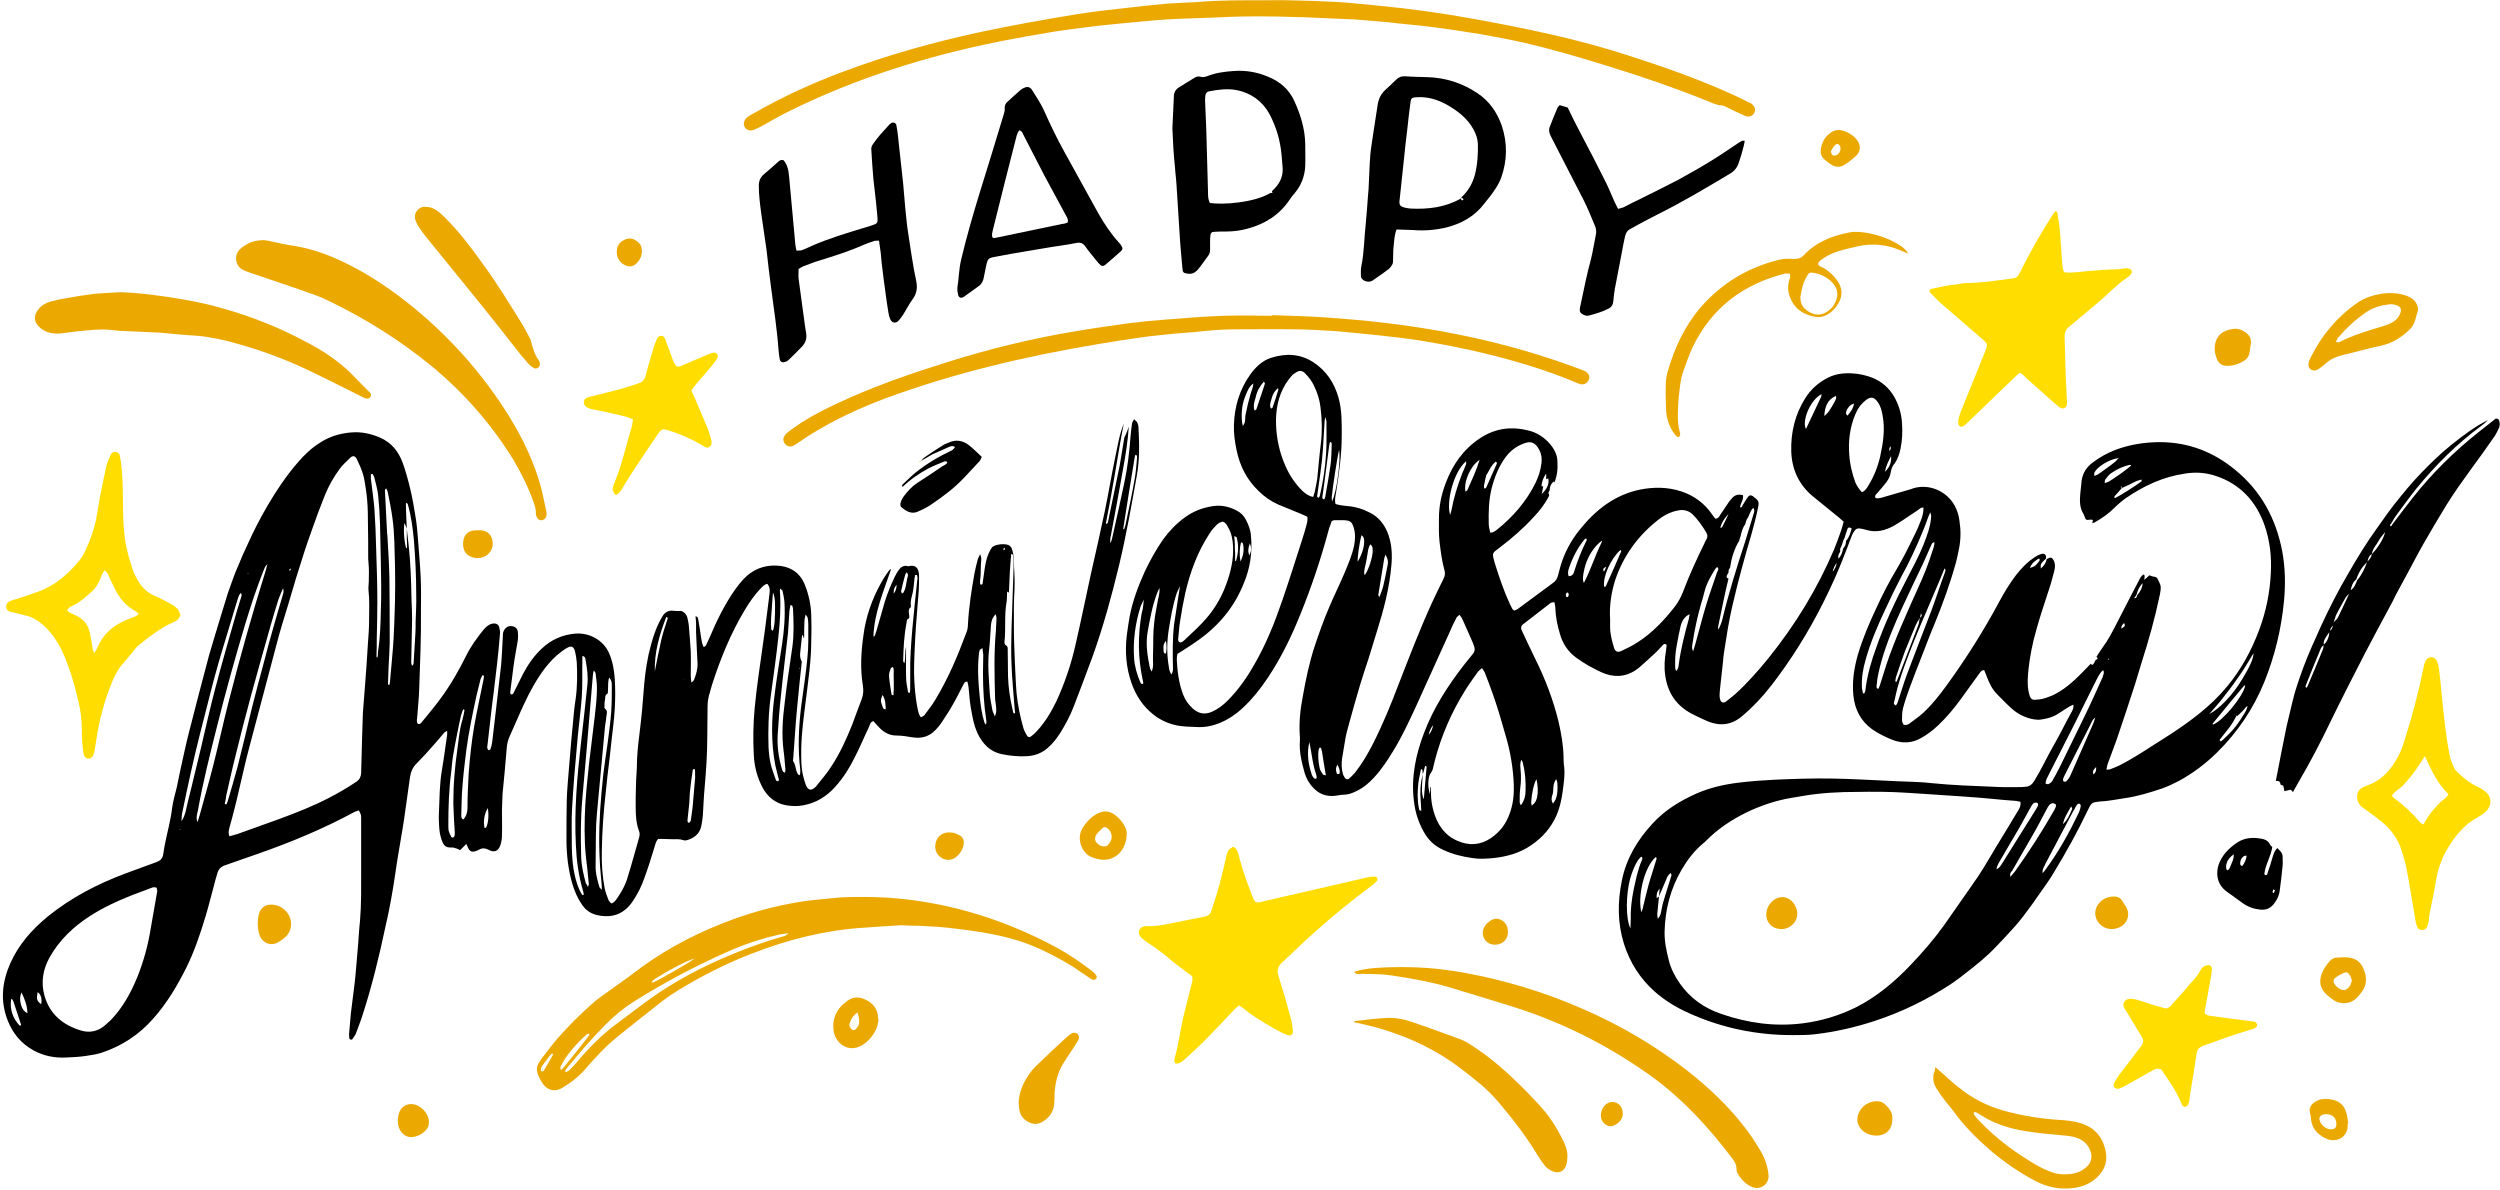 <?xml version="1.0" encoding="UTF-8"?>
<!DOCTYPE svg PUBLIC '-//W3C//DTD SVG 1.0//EN'
          'http://www.w3.org/TR/2001/REC-SVG-20010904/DTD/svg10.dtd'>
<svg height="404.0" preserveAspectRatio="xMidYMid meet" version="1.0" viewBox="16.1 164.4 848.7 404.0" width="848.7" xmlns="http://www.w3.org/2000/svg" xmlns:xlink="http://www.w3.org/1999/xlink" zoomAndPan="magnify"
><g id="change1_1"
  ><path d="M542,332.7c-1.4,2.8-3.3,5.2-5.4,7.4c-3.5,3.8-7.3,7.1-11.4,10.2c-2.7,2-2.6,1.8-1.7,5.1c1.5,4.8,3.1,9.6,5.2,14.1 c0.3,0.5,0.5,1.1,0.8,1.6c0.1,0.2,0.4,0.3,0.6,0.6c0.4-0.2,0.9-0.3,1.3-0.6c4-2.9,7.9-5.9,11.9-8.8c0.9-0.6,1.4-1.4,1.7-2.5 c0.3-1,0.5-2,0.8-3c1.3-4.6,3.6-8.9,6.6-12.6c5.4-6.7,11.8-11.8,20.5-13.6c4.6-0.9,9.3-0.9,13.9,0.6c4.3,1.4,7.9,4,10.5,7.8 c0.4,0.6,0.8,1.1,1.1,1.5c1.1-0.1,1.4-0.8,1.8-1.5c0.9-1.3,1.8-2.7,2.7-4c0.2-0.4,0.5-0.7,0.8-1c1-1.4,2.2-2,4.1-1.5 c0.3,1.5-0.8,2.7-1,4.1c0.7,0.2,0.7-0.4,0.9-0.7c0.6-0.9,1.1-1.9,1.8-2.8c0.4-0.6,1-0.7,1.6-0.3c2,1.5,2.3,1.8,1.8,4 c-0.6,3-1.4,6-2.2,8.9c-2.4,8.1-4.6,16.2-6.5,24.4c-1.2,5.2-2,10.4-2.8,15.6c-0.2,1.2-0.3,2.4-0.4,3.6c-0.3,3-0.7,6.1-1,9.1 c-0.1,1.4-0.4,2.9,0.4,4.2c0.6,0.5,1.2,0.3,1.7-0.1c1-0.8,2-1.5,3-2.4c4.1-3.7,7.8-7.9,11.3-12.2c9.1-11.3,16.6-23.5,22.3-36.9 c0.9-2.2,1.7-4.4,2.5-6.7c0.3-0.9,0.5-1.8,0.8-2.8c-0.6-0.5-1.1-1-1.6-1.4c-3-2.5-6.1-4.9-9.1-7.4c-4.6-3.9-6.9-9.1-7.1-15 c-0.2-6.5,1.3-12.7,4.8-18.2c1.9-3,4.5-5.3,7.7-6.9c1.5-0.8,3.2-1.2,4.9-1.4c3.5-0.3,7,0.2,10.3,1.5c3.1,1.3,5.5,3.4,7.2,6.3 c1.6,2.8,2.5,5.8,2.7,9c0.2,2.9,0.1,5.8-0.5,8.7c-0.4,1.8-0.9,3.4-1.9,4.9l0,0c-0.8,0.8-1.2,1.9-1.4,3c-0.2,1.3-0.7,2.4-1.5,3.5 c-1,1.3-2.1,2.5-3.1,3.7c-0.4,0.4-0.9,0.8-0.7,1.5c0.6,0.5,1.3,0.2,2,0.1c3.1-0.9,6.2-1.8,9.3-2.7c0.5-0.1,1-0.3,1.5-0.5 c5.4-1.7,11.4,0.8,14.2,5.9c0.8,1.5,1.4,3.3,1.6,5.1c0.5,3.2,0.5,6.4-0.2,9.7c-0.3,1.5-0.6,3-1,4.5c-2,7.2-4.5,14.1-7.3,20.9 c-1.6,3.8-3,7.6-4.5,11.4c-1.4,3.6-2.8,7.1-4.1,10.7c-0.8,2.2-1.5,4.3-2.1,6.6c-0.3,1.3-0.3,2.7-0.3,4c0,0.5,0.3,0.9,0.5,1.4 c0.9,0.3,1.6,0,2.2-0.5c1.6-1.2,3.2-2.3,4.6-3.6c3-2.8,5.5-6,7.9-9.3c6.6-9.1,12.6-18.6,17.9-28.5c1.6-3,3.4-5.9,5.4-8.6 c1.9-2.5,4.1-4.8,6.8-6.5c0.7-0.5,1.5-0.8,2.3-1c0.3-0.1,0.9,0.1,1.1,0.4c0.2,0.2,0.2,0.8,0.2,1.2c-1.8,1.7-1.9,1.8-1.8,3.4 c1.1-0.9,1.8-1.9,2-3.2c1.3-0.7,1.7-0.7,2.3,0.3c0.7,1.2,0.6,2.5,0.3,3.7c-0.6,2.3-1.2,4.6-2,6.9c-1.4,4.4-2.9,8.7-4.1,13.1 c-1.3,4.5-2.2,9.1-2.7,13.7c-0.2,2.3-0.4,4.6,0,6.9c0.7,3.6,1.2,3.3,4,3c1.3-0.2,2.6-0.7,3.9-1.2c4-1.8,7.1-4.6,10.1-7.6 c1.1-1.1,2.1-2.2,3.2-3.3c0.5,0.6,0.5,0.6,1.1-0.2c0.2-0.3,0.3-0.7,0.5-1c0.9-0.5,0.9-0.6,0.3-1.1c0,0,0,0,0,0 c0.7-1.1,1.4-2.2,2.1-3.2c1.9-2.5,3.3-5.3,4.8-8.2c2.5-5,5.1-9.8,7.6-14.7c0.4-0.7,0.7-1.5,1.6-1.9c0.6,0.6,0,1.3,0.2,1.9 c-0.2,0.3-0.3,0.7-0.5,1c-1.2,1.1-1.8,2.5-2.2,4c-0.2,0.4-0.5,0.7-0.8,1.2c0.9,0,0.9-0.6,1-1c1.1-1.2,1.8-2.6,1.9-4.2 c0.2-0.3,0.3-0.7,0.5-1c0.6-0.5,1.1-1,1.8-1.6c0.3,0.1,0.7,0.3,1.1,0.4c0.6,0.1,1.3,0.1,1.6,0.7c0.4,0.8,0.9,1.7,1.1,2.6 c0.1,1-0.1,2-0.3,3c-1.6,7.7-3.7,15.2-6.1,22.7c-0.8,2.5-1.5,5.1-2.3,7.6c-2,6.2-4.1,12.5-6.2,18.7c-1,2.8-2.1,5.6-3.1,8.4 c-0.2,0.5-0.2,1.1-0.4,1.9c0.6-0.1,1,0,1.4-0.2c1-0.4,2.1-0.8,3.1-1.3c3.9-2,7.5-4.3,11.2-6.7c1.7-1.1,3.5-2.2,5.2-3.3 c7.4-4.8,14.4-9.9,20.1-16.8c4.8-5.8,8.3-12.3,10.9-19.3c2.3-6.2,3.6-12.6,3.9-19.2c0.3-5.5-0.3-10.9-2.1-16.1 c-2.9-8.3-8.4-14.2-16.8-16.9c-3.4-1.1-6.8-1.3-10.4-0.7c-7.3,1.1-13.8,4.1-19.9,8.3c-1.4,1-2.7,2.1-3.9,3.3c-2,2-4.3,3.6-6.8,5 c-0.2,0.1-0.5,0.1-0.7,0.2c0.1-0.4,0.1-0.7,0.2-1.1c-0.2,0-0.5-0.1-0.7-0.1c-1.7,0.2-1.7,0.2-2.2-1.2c-0.1-0.2-0.1-0.5-0.3-0.7 c-1.3-2.1-1.3-4.3-1.1-6.7c0.2-1.6,0.3-3.2,0.5-4.8c0.4-2.6,1.8-4.6,3.9-6.1c4.5-3.4,9.7-5.3,15.2-6.2c2.4-0.4,4.9-0.6,7.4-0.6 c9.7,0,18.2,3.3,25.6,9.4c8.8,7.2,13.9,16.6,16,27.8c1,5.5,1.1,11,0.6,16.5c-0.9,9.6-3.1,18.8-6.7,27.7c-3.7,9.1-9.1,17.1-16.1,24 c-3.9,3.8-8.1,7-12.9,9.6c-1.9,1-3.8,1.9-5.8,2.6c-4.2,1.4-8.4,2.7-12.8,3.3c-2.8,0.4-5.5,1-8.3,1.1c-0.5,0-1,0.2-1.5,0.2 c-0.8,0.1-1.4,0.6-1.8,1.3c-0.3,0.6-0.6,1.2-0.9,1.8c-3.3,6.9-7,13.6-11,20.2c-0.8,1.4-1.7,2.8-2.6,4.1c-3.5,4.9-6.8,10-10.8,14.6 c-2.1,2.4-4.4,4.8-6.6,7.1c-3.1,3.3-6.6,6.1-10.2,8.9c-1.5,1.2-3.1,2.4-4.7,3.5c-8.3,5.5-17.1,9.8-26.6,12.9 c-6.5,2.1-13.1,3.6-19.9,4.4c-2.5,0.3-5.1,0.3-7.7,0.3c-12.2,0-23.9-2.4-35-7.4c-4.3-1.9-8.3-4.3-11.9-7.5 c-4.9-4.4-8.3-9.8-10.3-16.1c-2.2-7.1-2.2-14.2-0.7-21.5c1.5-7.5,5.3-13.8,10.4-19.3c4.2-4.6,9.3-7.7,14.9-10.2 c4.5-2,9.4-3.1,14.3-3.7c4.1-0.5,8.1-0.8,12.2-1c6.5-0.3,13-0.5,19.4-0.4c6.6,0.1,13.3,0.5,19.9,0.8c0.7,0,1.4,0.1,2,0.1 c4.2,0.2,8.4,0.2,12.5,0.7c6.9,0.7,13.8,0.9,20.7,1.2c3.1,0.2,6.3,0.1,9.5,0.1c0.3,0,0.7-0.1,1-0.1c1.5,0,2.4-0.7,3.2-2 c2.4-3.9,4.3-8.1,6.6-12.1c2.1-3.6,3.9-7.4,5.9-11c0.5-0.8,0.9-1.6,0.8-2.8c-0.6,0.3-0.9,0.4-1.3,0.6c-1.3,0.8-2.6,1.7-3.9,2.5 c-1.8,1.2-3.9,1.7-6,2c-0.7,0.1-1.5,0-2.3-0.1c-2.8-0.5-5.2-1.7-7.3-3.5c-1.8-1.6-3.4-3.3-5.1-5c-1.6-1.6-2.6-3.6-3.4-5.7 c-0.3-0.9-0.7-1.7-1-2.5c-1,0-1.3,0.7-1.7,1.2c-2,2.8-4,5.5-6,8.3c-2.4,3.3-5,6.5-8,9.3c-1.8,1.7-3.8,3.2-6,4.4 c-3,1.6-6,1.7-9.1,0.6c-2.6-1-5-2.2-7.2-3.7c-3.9-2.8-5.9-6.7-6.4-11.4c-0.5-4.7,0.2-9.3,1.5-13.9c1.6-5.4,3.8-10.6,6.2-15.7 c2.1-4.6,4.4-9.1,7-13.4c2.1-3.6,4-7.3,5.8-11.1c0.9-1.7,1.7-3.6,2.4-5.4c0.5-1.3,0.9-2.7,0.9-4.4c-0.4,0.1-0.8,0-1,0.2 c-1,0.7-1.9,1.4-2.9,2c-2.1,1.4-4.1,2.8-6.2,4c-2.9,1.6-6,2.4-9.3,1.4c-0.6-0.2-1.2-0.3-1.7-0.4c-1.3-0.3-1.9,0-2.6,1.1 c-0.3,0.4-0.5,0.9-0.7,1.4c-1.1,2.9-2.2,5.9-3.4,8.8c-0.8,2-1.6,3.9-2.5,5.9c-4.7,10.5-10.2,20.4-16.8,29.8 c-2.9,4.1-5.9,8.2-9.4,11.8c-1.6,1.7-3.4,3.4-5.2,4.9c-3.4,2.9-7.3,3.4-11.5,1.7c-1.9-0.8-3.7-1.7-5.5-2.6c-5.3-2.8-8.2-7.2-9-13.1 c-0.4-2.8-0.2-5.6,0.3-8.4c0.1-0.6,0.1-1.3,0.2-1.9c-0.6-0.5-1-0.3-1.3,0.1c-0.9,0.9-1.7,1.9-2.7,2.8c-1.7,1.6-3.5,3.2-5.3,4.8 c-0.4,0.3-0.8,0.6-1.2,0.9c-3.8,2.5-7.7,2.5-11.7,0.7c-3-1.4-5.9-3-8.6-5c-2.7-2-4.5-4.7-5.4-7.9c-0.9-2.9-1.5-5.9-1.6-9 c0-0.6-0.2-1.1-0.3-1.9c-0.5,0.1-1,0.1-1.3,0.3c-3.1,2.4-6.2,4.8-9.3,7.2c-0.8,0.6-0.9,1.4-0.4,2.3c1.5,3.1,2.9,6.3,4.5,9.5 c3.4,6.8,6.1,13.9,7.9,21.3c0.9,3.9,1.6,7.8,1.7,11.9c0,0.9,0,1.7,0.1,2.6c0.5,3.1,0,6.1-0.4,9.2c-0.4,2.7-0.9,5.3-2,7.9 c-1.9,4.4-4.9,7.8-8.8,10.4c-3.8,2.6-8.1,3.8-12.7,4.3c-2.4,0.2-4.7,0.4-7.1,0c-3.5-0.5-6.8-1.3-10-2.8c-2.9-1.3-5.1-3.4-6.6-6.2 c-1.8-3.2-2.9-6.7-3.3-10.4c-1-8,0.6-15.6,3.4-23c3.2-8.5,8.1-16.1,13.7-23.3c1-1.2,1.9-2.4,2.9-3.6c0.6-0.7,0.8-1.5,0.5-2.4 c-0.2-0.5-0.3-1-0.5-1.4c-1.2-2.7-2.3-5.3-3.5-7.9c-0.2-0.5-0.6-1-1-1.6c-0.4,0.4-0.8,0.6-1,0.9c-0.7,1.4-1.5,2.9-2.1,4.4 c-3.9,8.5-7.7,17.1-11.6,25.6c-2.4,5.2-4.8,10.4-7.8,15.3c-1.9,3.1-3.9,6.2-6.4,8.9c-1.8,2-3.8,3.7-6.2,4.8 c-1.4,0.7-2.8,1.2-4.4,1.2c-0.8,0-1.5,0.2-2.3,0.3c-4.2,0.6-7.2-1.1-9.6-4.9c-0.5-0.9-0.9-1.8-1.2-2.8c-1-3.6-1.9-7.2-1.6-11.1 c0-0.3,0-0.7,0-1c-0.4-4.7,0.1-9.4,1-14c1-5.7,2.2-11.4,4-16.9c1.5-4.5,3.1-9,5-13.4c1.6-3.8,3.5-7.6,5.1-11.4 c1.3-3.1,2.6-6.1,3.3-9.4c0.4-2.1,0.5-4.2-0.2-6.3c-0.6-1.8-1.2-2.2-3.2-2.3c-1.1,0-2.2,0-3.3,0c-0.2,0-0.5,0.1-0.9,0.3 c-0.3,0.8-0.6,1.6-0.9,2.5c-2.6,9.8-5.8,19.4-9.6,28.8c-3,7.5-6.5,14.8-11,21.6c-2.6,3.9-5.5,7.6-9,10.8c-2.1,1.9-4.4,3.5-7,4.6 c-2.7,1.2-5.5,1.8-8.5,1.6c-2.1-0.1-4.2-0.1-6.4-0.5c-3-0.6-5.7-1.8-8.1-3.7c-3.6-2.8-6-6.5-7.5-10.8c-1.8-5.2-2.2-10.5-1.6-15.9 c0.3-2.2,0.6-4.4,1-6.6c1-5.3,2.9-10.3,5.1-15.2c1.8-3.8,3.8-7.4,6.2-10.9c2.1-2.9,4.6-5.5,7.5-7.6c2.9-2.1,6.1-3.3,9.6-3.8 c2.8-0.4,5.4,0.2,7.9,1.5c1.4,0.7,2.5,1.8,3.2,3.2c0.9,1.7,1.6,3.6,1.7,5.6c0.5,5.5-0.3,10.7-2.4,15.8c-3.2,8.1-8.5,14.5-15.6,19.5 c-2.2,1.6-4.5,3-7,4.6c-0.1,0.5-0.2,1.2-0.2,1.9c0.2,4.1,0.7,8.1,2.2,12c0.7,1.8,1.8,3.3,3.2,4.6c2,1.8,4.1,2.2,6.6,1.1 c2-0.9,3.7-2.2,5.2-3.7c3.6-3.6,6.5-7.7,9-12.1c4.1-7,7.1-14.6,9.7-22.2c2.3-6.7,4.4-13.4,6.6-20.2c0.6-1.8,1.1-3.6,1.6-5.4 c0.2-0.8,0.4-1.7,0.2-2.6c-0.7-0.3-1.4-0.6-2-0.9c-2.6-1.1-5.2-2.1-7.8-3.2c-2.5-1.1-4.8-2.7-6.7-4.6c-4-3.8-6.4-8.5-7.5-13.9 c-0.6-2.8-1-5.7-0.9-8.6c0.2-6.2,1.9-11.9,5.5-17c1.8-2.5,4-4.7,7-5.7c5-1.6,9.9-1.5,14.5,1.5c4.4,2.9,7.1,7,8.5,12 c1.2,4.2,1.1,8.6,1.1,12.9c0,6.4-0.9,12.7-1.9,19.1c-0.2,1.3-0.6,2.7-0.2,4.1c1.4,0.4,2.7,0.6,4,0.7c2.8,0.2,5.3,1,7.8,2.3 c2.7,1.4,4.5,3.6,5.7,6.3c1.5,3.5,1.8,7.3,1.5,11c-0.6,8-2.7,15.8-5.1,23.4c-0.9,2.9-1.8,5.9-2.7,8.8c-1,3-2,6-2.9,9 c-1.3,4.3-2.5,8.7-3.7,13c-0.5,1.8-1,3.6-1.3,5.4c-0.4,2.2-0.7,4.4-1.1,6.6c-0.2,1.7-0.2,3.4,0.3,5.1c0.1,0.5,0.4,0.9,0.7,1.4 c0.3,0.5,1,0.6,1.4,0.2c0.7-0.6,1.4-1.3,2-2c2.4-3,4.3-6.3,6.1-9.8c3.3-6.5,6.1-13.3,8.7-20.2c3.6-9.2,7.1-18.4,11.2-27.4 c1.3-2.8,2.6-5.5,4-8.3c0.5-1,0.7-1.9,0.4-2.9c-0.9-3.2-1.3-6.5-1.7-9.8c-0.3-2.6-0.2-5.3-0.2-7.9c0-4.1,0.8-8.1,2.3-12 c2.3-6.2,6-11.5,11.6-15.2c5.4-3.6,11.2-4.2,17.4-2.4c2.9,0.9,5.3,2.8,7.1,5.2c1,1.4,1.7,2.9,1.8,4.7c0.2,2.6,0,5.1-1,7.5l0,0 c-0.2-0.4-0.4-0.4-0.6,0l0,0c-0.7,0.7-1,1.6-1,2.6c0,0,0,0,0,0c-0.2,0.4-0.4,0.7-0.5,1.1l0-0.1C542,332,542,332.3,542,332.7 L542,332.7z M505.1,405.2L505.1,405.2C505.2,405.1,505.2,405.2,505.1,405.2l0,0.2L505.1,405.2z M637.6,359.7c0.2-0.3,0.3-0.7,0.5-1 c0.9-1,1.4-2.2,1.6-3.5c0.2-0.4,0.3-0.7,0.5-1.1c0.9-1,1.4-2.2,1.6-3.5c0.7-0.7,1-1.6,1-2.6c1.1-1.2,1.5-2.7,1.9-4.2 c-0.6-0.4-1.1-0.5-1.4,0.1c-0.4,1-0.7,2.1-1,3.1c-0.2,0.4-0.4,0.7-0.5,1.1c-0.2,0.5-0.3,1-0.5,1.5c-0.2,0.4-0.3,0.7-0.5,1.1 c0,0.3,0,0.7,0,1c-0.5,0.8-0.9,1.6-0.5,2.5c-0.2,0.4-0.3,0.7-0.5,1.1c-0.9,1-1.4,2.2-1.6,3.5C638,359.1,637.8,359.4,637.6,359.7 c-0.1,0.4-0.3,0.8-0.4,1.1c-0.2,0.3-0.4,0.6-0.6,0.9l0,0.1c0,0,0-0.2,0-0.2c0.2-0.3,0.4-0.6,0.6-0.9 C637.3,360.4,637.5,360.1,637.6,359.7z M715.9,445.2c0.2-0.3,0.3-0.7,0.5-1c1.6-1.4,2.4-3.4,3.2-5.3c0-0.1-0.2-0.4-0.4-0.7 c-1.2,2.1-2.4,3.9-2.8,6.1C716.3,444.5,716.1,444.9,715.9,445.2c0,0.1-0.1,0.1-0.1,0.1c0,0,0,0.1,0,0.2 C715.8,445.4,715.9,445.3,715.9,445.2z M520,326l-0.1,0.1C519.9,326.1,520,326,520,326c0.2,0,0.4,0,0.6,0c-0.2,0.7-0.4,1.5-0.5,2.2 c-0.1,0.7-0.5,1.4,0,2.1c0.2-0.1,0.4-0.2,0.5-0.3c1.2-2.7,2.4-5.4,3.6-8.1c0.1-0.1,0-0.3,0-0.5c0-0.1-0.1-0.1-0.3-0.3 c-1.7,1.3-2.3,3.3-3.4,4.9C520.3,326,520.2,326,520,326z M503.7,408.4c-0.2,0.3-0.4,0.6-0.5,1c-0.2,0.4-0.3,0.7-0.5,1.1 c-0.9,1-1.4,2.2-1.6,3.5l0,0.1l0-0.2c0.9-1,1.3-2.2,1.6-3.5c0.2-0.4,0.3-0.7,0.5-1.1C503.3,409,503.5,408.7,503.7,408.4l0-0.2 C503.7,408.2,503.7,408.4,503.7,408.4z M775.4,407.3c-0.2,0.4-0.4,0.7-0.6,1.1c-0.5,0.9-1,1.8-1.6,2.6c-1.1,1.4-2.2,2.8-3.3,4.2 c-0.2,0.2-0.5,0.5,0.1,0.9c0.4-0.3,0.8-0.5,1.1-0.9c2.1-1.9,4.1-4.1,5.6-6.5c0.8-1.4,1.9-2.6,2.3-4.2c0-0.1,0.1-0.3,0.1-0.4 c-0.1,0.1-0.3,0.1-0.4,0.2c-0.4,0.5-0.9,1-1.3,1.5c-0.6,0.6-1.2,1.1-1.8,1.7C775.6,407.3,775.4,407.3,775.4,407.3z M602.9,358.8 c-0.2,0.4-0.5,0.7-0.6,1.1c-0.2,0.5,0.1,0.8,0.6,0.9c-0.6,2.5-1.2,5-1.7,7.5c-0.6,2.9-1.2,5.8-1.8,8.7c-0.1,0.4,0,0.8,0,1.2 c0.6-1.1,1.1-2.3,1.4-3.5c2.1-8.8,4.8-17.4,7.6-26c1-3.2,2-6.5,3-9.8c0.2-0.6,0.5-1.3-0.1-2.1c-1.2,1.1-1.3,2.8-2.2,3.9 c0,0,0,0,0,0c-0.2,0.5-0.4,1-0.5,1.6l0,0c-0.9,1.2-1.3,2.7-1.6,4.1c-0.2,0.5-0.3,1-0.5,1.6c-1.7,2.8-2.6,5.9-3.1,9.2 C602.9,357.6,602.9,358.2,602.9,358.8z M727.7,424.8c-0.6,0.6-1.4,1.2-0.9,2.5C727.8,426.5,727.7,425.6,727.7,424.8 c0-0.1,0-0.1,0-0.2C727.8,424.7,727.7,424.7,727.7,424.8z M539.4,329.5c0.2,0,0.4,0,0.6,0c-0.2,0.9-0.3,1.7-0.5,2.6l-0.1,0.2 l0.1-0.2c1.9-1.8,2.6-3.6,2.2-5.3c-0.2,0.1-0.5,0.2-0.7,0.3c0-0.6,0-1.3,0-1.9C540,326.5,539.5,328,539.4,329.5l-0.1,0.2 L539.4,329.5z M602.9,338.9c-1.3,1.3-2.3,2.8-2.8,4.7c0.3-0.1,0.6-0.1,0.6-0.2C601.5,341.9,602.2,340.4,602.9,338.9l0-0.2 L602.9,338.9z M499.1,427.3c-0.4,5-0.4,6.2,0.2,8.3c0.1-0.1,0.2-0.3,0.2-0.4c0.3-3.5,0.6-7,0.9-10.4c0-0.1,0-0.2-0.1-0.2 c0-0.1-0.1-0.1-0.4-0.2C499.7,425.3,499.4,426.4,499.1,427.3c0-0.3,0-0.6-0.1-1c0-0.3,0.2-0.7-0.5-0.8c-0.3,1.6-0.7,3.1-0.9,4.7 c-0.3,2.9-0.4,5.7,0.2,8.6c0.1,0.3,0,0.9,0.8,0.8c-0.1-1.1-0.1-2.2-0.2-3.3C498.1,433.3,498.3,430.3,499.1,427.3z M735.4,319.9 c-2.8,0.4-5.1,1.7-7.2,3.5c-0.4,0.4-0.8,0.9-1.1,1.4c-0.1,0.2,0,0.6,0,1.2c0.6-0.3,1-0.4,1.3-0.6c1.9-1.4,3.9-2.7,5.7-4.2 C734.6,320.8,734.9,320.3,735.4,319.9l0.1-0.1L735.4,319.9z M736.4,330.1c0-0.2-0.1-0.4-0.1-0.6c-0.1,0.1-0.2,0.1-0.3,0.2 C736.1,329.8,736.2,330,736.4,330.1c-0.7,0.9-1.5,1.7-2.3,2.6c-0.2,0.2-0.4,0.6,0,0.8c1.2-0.5,7.7-4.6,9-5.7c0.1-0.1,0-0.3,0-0.6 c-0.6,0.2-1.2,0.3-1.7,0.5C739.7,328.6,738,329.4,736.4,330.1z M667.9,374.1c-0.6,1-1.3,2-1.7,3.1c-1.1,2.7-2.2,5.3-3.3,8 c-1.1,2.9-2.1,5.9-3.1,8.9c-0.1,0.3-0.2,0.7-0.2,1c0,0.3-0.3,0.6,0.2,0.8c0.1-0.1,0.3-0.2,0.3-0.4c2.4-6.3,4.8-12.5,7.2-18.8 C667.6,376,667.6,375,667.9,374.1c0.4-0.3,0.9-0.6,0.3-1.5C668.1,373.3,668,373.7,667.9,374.1z M579.3,468.7 c0.1-0.8,0.1-1.6,0.2-2.7c-1,1.5-1,1.5-1,3.3C578.9,469.1,579.1,468.9,579.3,468.7c-0.2,2-0.4,4-0.6,6c0,0.5,0.1,1.1,0.2,1.6 c0.6-0.6,0.8-1.2,1-1.8c0.3-1.2,0.4-2.5,0.8-3.7c0.8-2.9,1.8-5.7,2.6-8.5c0.1-0.4,0.5-0.9-0.1-1.5c-0.8,0.6-1.2,1.4-1.5,2.3 C580.9,465,580.1,466.8,579.3,468.7z M693.9,459.5c0.9-0.4,1.4-1.2,1.9-2c3.8-6.1,7.7-12.3,11.5-18.4c0.2-0.4,0.4-0.7,0.6-1.1 c0.2-0.4,0.2-0.9-0.3-1.1c-0.3-0.1-0.9,0-1.2,0.2c-0.4,0.4-0.7,0.9-1,1.5c-1.2,2.2-2.4,4.3-3.6,6.5c-2.4,4.1-4.8,8.2-7.2,12.3 C694.3,458.1,693.9,458.7,693.9,459.5c0,0.2-0.1,0.3-0.2,0.4C693.8,459.8,693.9,459.6,693.9,459.5z M416.7,363.4 c-0.4,0.8-0.8,1.5-1.1,2.3c-1.4,4.2-2.1,8.6-2.8,12.9c-0.6,4.1-0.6,8.1,0.1,12.2c0.1,0.9,0.3,1.8,0.9,2.6c0.5-1.2,0.5-1.2,0.5-2.2 c-0.1-5-0.2-10,0.4-15c0.4-2.6,0.8-5.2,1.2-7.8C416.2,366.7,416.4,365,416.7,363.4c0-0.2,0-0.3,0.1-0.5 C416.7,363.1,416.7,363.2,416.7,363.4z M404.4,368c-0.4,0.8-0.8,1.5-1.1,2.3c-1.8,5.7-2.6,11.6-2.2,17.6c0.2,2.8,1,5.5,2.1,8.1 c0.2,0.4,0.4,0.8,1,0.5c0-0.3,0-0.6-0.1-0.9c-1.7-7.7-1.8-15.3-0.4-23.1C404.2,371.1,404.2,369.5,404.4,368l0-0.2L404.4,368z M702,436.6c-0.6-0.1-1-0.2-1.4-0.3c-2.7-0.2-5.4-0.4-8.1-0.7c-3.3-0.3-6.6-0.6-9.9-0.8c-3-0.2-5.9-0.4-8.9-0.6 c-4.9-0.3-9.9-0.7-14.8-0.9c-5.6-0.2-11.3-0.1-16.9,0c-3.2,0.1-6.5,0.3-9.7,0.7c-2.8,0.3-5.5,0.9-8.3,1.3c-5.2,0.9-10.2,2.6-15,4.9 c-5.1,2.5-9.9,5.7-13.9,9.8c-0.2,0.2-0.5,0.5-0.8,0.7c-3,2.5-5.3,5.5-7.3,8.9c-3.8,6.5-5.6,13.5-5.8,20.9c-0.1,3.4,0.6,6.6,1.4,9.8 c0.7,2.9,2.1,5.6,3.8,8c3.5,5,8.2,8.3,14,10.3c9,3.1,18.2,4.4,27.7,3.2c6.3-0.8,12.3-2.6,18-5.4c7.1-3.6,13.2-8.7,18.7-14.5 c4-4.2,7.8-8.6,11.2-13.3c3.2-4.5,6.3-9.1,9.5-13.6c2.9-4,5.4-8.3,7.9-12.5c0-0.1,0.1-0.1,0.1-0.2c2.6-4.2,5.1-8.4,7.7-12.7 C701.7,438.8,702.2,437.9,702,436.6z M501.7,431.6c0.1,0,0.1,0,0.2,0c0,0.9,0,1.7,0,2.6c0.1,3.1,0.8,6.1,2.1,8.9 c1.5,3.1,3.8,5.5,7,6.8c4,1.7,7.8,1.4,11.4-1.1c3-2.1,5-4.8,6.2-8.2c1.2-3.2,1.5-6.5,1.4-9.8c-0.2-5.2-1-10.3-2.4-15.4 c-0.7-2.5-1.5-5.1-2.2-7.6c-1.5-5.1-3.3-10.2-5.3-15.2c-0.2-0.4-0.5-0.8-0.9-1.4c-0.5,0.5-1,0.8-1.4,1.3c-1.4,2-2.9,4-4.2,6.1 c-4.7,7.5-8.2,15.5-10.4,24c-0.2,0.8-0.4,1.6-0.6,2.5c-0.1,0.8-0.6,1.4-1,2.1c-0.8,1.5-0.8,4.4-0.1,6.8 C501.6,432.9,501.7,432.2,501.7,431.6z M562.7,374.6c0,0.9,0,1.7,0,2.6c0,2.4,0.6,4.7,1.3,7c0.4,1.4,1.2,1.8,2.5,1.2 c1.9-0.9,3.8-1.8,5.6-3c5-3.2,9-7.5,12.6-12.1c1.2-1.6,2.1-3.3,2.8-5.1c2.1-5.6,4.6-11,7.2-16.3c0.2-0.5,0.4-0.9,0.7-1.4 c0.5-0.8,0.4-1.6-0.1-2.4c-1.3-2.2-2.8-4.3-4.6-6.1c-1.3-1.2-2.8-1.6-4.4-1.4c-0.8,0.1-1.5,0.3-2.2,0.5c-1.9,0.6-3.6,1.6-5.1,2.8 c-6.9,5.4-11.8,12.2-14.6,20.5C563.1,365.6,562.4,370,562.7,374.6z M461.9,333.1c0.2-0.7,0.4-1.2,0.5-1.6c0.3-1.6,0.7-3.2,0.9-4.8 c0.4-3.9,0.7-7.8,1.2-11.7c0.5-4.1,0.4-8.2-0.1-12.2c-0.3-2.7-1.1-5.2-2.3-7.6c-0.7-1.5-1.8-2.9-3-4.1c-0.9-0.9-1.8-1-2.8-0.4 c-0.7,0.4-1.3,0.8-1.8,1.4c-0.7,0.8-1.4,1.7-2,2.7c-2.6,4.3-3.4,9.1-3.2,14c0.2,4.7,1.2,9.3,3.1,13.6c1.4,3.3,3.4,6.3,6,8.8 C459.4,332,460.3,332.8,461.9,333.1z M431.2,341.5c-0.8,0.1-1.4,0.5-2,1c-0.9,0.9-1.8,1.9-2.4,2.9c-4.1,6.2-6.6,13-8.3,20.2 c-0.7,3.2-1.3,6.5-1.8,9.8c-0.3,1.8-0.4,3.7-0.6,5.6c-0.1,0.6-0.1,1.2,0.6,1.5c0.7,0,1.2-0.5,1.7-1c1.9-1.8,3.9-3.6,5.7-5.5 c3.7-3.8,6.5-8.3,8.3-13.3c1.5-4.1,2.5-8.3,2.3-12.7c-0.1-2.3-0.5-4.6-1.7-6.6C432.6,342.6,432.2,341.8,431.2,341.5z M522,345.2 c0.5,0,0.7,0,0.9-0.1c0.4-0.2,0.9-0.5,1.3-0.8c5.5-4.4,10.1-9.7,13.2-16c1-2.1,1.7-4.3,2-6.6c0.2-1.6,0-3.1-0.7-4.5 c-1.5-2.9-3.2-3.1-5.4-2.2c-2.5,0.9-4.5,2.5-6,4.5c-2.4,3.2-3.8,6.8-4.8,10.6c-1,4-1.1,8.1-1,12.2 C521.5,343.3,521.8,344.2,522,345.2z M648.2,331.5c1.2-0.5,1.7-1.5,2.2-2.3c1.9-3.1,3.2-6.4,4-9.9c1-4.6,1.7-9.2,0.8-13.9 c-0.3-1.7-0.7-3.3-1.8-4.7c-1.1-1.5-2.2-1.7-3.7-0.6c-1.6,1.2-2.8,2.7-3.6,4.6c-2,4.5-2.6,9.4-2.2,14.2c0.2,3.2,1,6.4,2.1,9.4 C646.6,329.5,647.2,330.5,648.2,331.5z M648.5,399.8c0.2,0,0.4,0,0.5,0c0.2-0.5,0.4-0.9,0.4-1.4c0.6-4.9,2-9.7,3.7-14.3 c2.8-8,6.4-15.6,10.3-23.1c2-3.9,4.1-7.7,5.7-11.7c1.2-3.1,2.4-6.2,2.6-9.6c0-0.3-0.1-0.6-0.3-1.4c-0.4,0.9-0.5,1.2-0.7,1.6 c-0.6,1.7-1.2,3.4-1.9,5c-2.1,5.1-4.4,10.1-7.1,15c-1.9,3.6-3.7,7.3-5.4,11c-2.7,5.7-5.2,11.5-6.9,17.6c-0.9,3.1-1.4,6.3-1.2,9.6 C648.3,398.7,648.5,399.2,648.5,399.8z M672.8,348.5c-0.8,0-0.9,0.6-1.1,1c-1,2.1-1.8,4.2-2.8,6.3c-2.4,5-4.8,10-7.1,15 c-2.7,5.9-5.2,11.8-7,18.1c-0.7,2.6-1.4,5.3-1.6,8c0,0.5-0.3,1,0.5,1.4c0.2-0.3,0.4-0.7,0.5-1c0.8-2.4,1.5-4.9,2.3-7.3 c3-8.9,6.9-17.4,10.7-25.9c1.9-4.1,3.6-8.3,4.9-12.6C672.5,350.5,672.8,349.5,672.8,348.5z M730.1,391.9c-0.4,0.3-0.7,0.6-0.9,0.9 c-0.5,0.7-0.9,1.4-1.3,2.2c-2.5,4.9-4.9,9.9-7.4,14.9c-2.9,5.8-5.9,11.5-8.8,17.3c-0.5,1-1.1,1.9-1.2,3.2c0.4,0.1,0.8,0.3,1,0.2 c0.4-0.2,0.9-0.5,1.2-0.9c1-1.7,1.9-3.4,2.8-5.2c2.8-5.7,5.6-11.5,8.4-17.2c2.1-4.3,4-8.6,6-13C730,393.6,730.6,393,730.1,391.9z M659.7,403.9c0.2-0.3,0.5-0.6,0.6-1c1.1-3.3,2.1-6.7,3.3-9.9c2.7-7.2,5.5-14.3,8.2-21.4c1.6-4.3,3-8.7,4.6-13 c0.1-0.4,0.4-0.8-0.2-1.2c-0.4,1-0.8,2-1.2,3c-2.3,5.4-4.6,10.8-6.9,16.2c-2.6,6.3-5.2,12.6-7.2,19.1c-0.7,2.2-1.2,4.4-1.7,6.7 C659,402.8,658.8,403.5,659.7,403.9z M698.6,462.1c0.6-0.8,1.1-1.3,1.5-1.8c4.7-6.6,9.1-13.4,13.1-20.4c0.3-0.5,0.6-1.1,0.8-1.6 c0.1-0.3,0.1-0.8-0.1-0.9c-0.3-0.2-0.8-0.4-1.1-0.3c-0.4,0.1-0.8,0.3-1,0.6c-0.5,0.6-0.8,1.3-1.2,2c-1.5,2.8-2.9,5.6-4.5,8.3 c-2.3,4-4.6,8-6.9,12C698.8,460.4,698.3,460.9,698.6,462.1z M407,392.4c0.8-1.5,0.5-3,0.5-4.5c0-1.6,0.1-3.2,0.1-4.9 c0-1.5,0-3.1,0.1-4.6c0.1-1.6,0.3-3.2,0.5-4.8c0.2-1.5,0.6-3,0.8-4.5c0.2-1.5,0.9-3,0.7-5.1c-0.4,0.9-0.7,1.4-0.8,1.8 c-1.6,4.2-2.4,8.7-3.2,13.1c-0.7,4.1-0.1,8,0.7,11.9C406.5,391.4,406.8,391.9,407,392.4z M599.2,357c-0.1,0-0.2,0-0.3,0 c-0.1,0.1-0.3,0.2-0.4,0.4c-1.6,2.5-3.1,5.1-3.8,8c-0.3,1.3-0.7,2.6-1.1,3.9c-1.3,4.6-2.3,9.2-3,14c-0.1,0.6-0.2,1.3,0.3,2.2 c0.3-1.1,0.6-1.9,0.8-2.7c1.2-4.3,2.3-8.7,3.6-13c1.1-3.7,2.5-7.4,3.7-11.1C599.3,358.1,599.7,357.5,599.2,357z M709.5,460.8 c0.4-0.4,0.8-0.8,1.1-1.3c4.4-6,8-12.5,11.2-19.2c0.2-0.5,0.4-1,0.5-1.4c0.1-0.6,0.4-1.2-0.2-1.6c-0.3-0.3-0.9,0.1-1.3,0.9 c-0.3,0.6-0.6,1.2-1,1.8c-3.1,5.8-6.1,11.6-9.2,17.4C710.2,458.4,709.4,459.3,709.5,460.8z M569.6,479.6c0-0.9,0.1-1.8,0.1-2.8 c-0.1-3.5,0.3-7,1-10.4c0.7-3.3,1.4-6.7,2.7-9.8c0.2-0.4,0.5-0.9-0.1-1.4c-1.3,1-2.6,3.5-3.8,7.5 C568.1,467.9,567.9,476.1,569.6,479.6z M589.7,372.9c-1.9,0.9-2.7,2.5-3.1,4.2c-0.5,2.1-0.9,4.3-1.3,6.5c-0.5,2.5-0.6,5.1-0.5,7.6 c0,0.3,0.2,0.6,0.3,1c0.8-0.7,0.8-1.5,0.9-2.2c0.7-5.3,2-10.4,3.4-15.4C589.5,374,589.6,373.4,589.7,372.9z M573.3,474.1 c0.2-0.5,0.4-0.9,0.5-1.4c0.6-2.6,1.2-5.1,1.9-7.7c0.8-2.9,1.8-5.8,2.7-8.8c0.1-0.3,0.2-0.7-0.3-0.8 C574.2,459,572,468.7,573.3,474.1z M727.4,408c-1,0.7-1.2,1.5-1.5,2.1c-3,5.8-5.9,11.7-8.9,17.5c-0.2,0.4-0.4,0.8-0.5,1.2 c-0.1,0.3,0,0.8,0.2,0.9c0.2,0.1,0.8,0.1,0.9-0.1c0.5-0.5,0.9-1,1.2-1.6c2.6-5.9,5.2-11.8,7.8-17.7 C726.9,409.7,727,409.1,727.4,408z M766.1,406.8c3.4-1.7,8-6.5,11.1-11.7c2.6-4.2,4-7.3,3.9-8.9c-1.5,2.4-2.9,4.9-4.5,7.2 c-1.6,2.3-3.2,4.6-5,6.8C770,402.4,768.1,404.5,766.1,406.8z M560,347.9c-2.8,1.9-5.2,5.9-6,9.5c-0.6,2.6-0.7,3.9-0.2,4.9 c2.3-4.4,3.7-9,5.8-13.3C559.8,348.7,559.9,348.3,560,347.9z M508.4,339.2c0.2-0.6,0.3-1,0.4-1.4c0.8-4.4,2.1-8.6,3.7-12.7 c0.4-1,0.9-2,1.3-3.1c0.1-0.3,0-0.6,0-1C509.5,324.6,507,334.9,508.4,339.2z M466.1,306c-0.2,0.7-0.3,0.9-0.3,1.2 c-0.2,3.2-0.4,6.4-0.6,9.7c-0.2,2.8-0.5,5.6-0.9,8.4c-0.3,2.4-0.7,4.7-1,7.1c-0.1,0.4-0.2,0.8,0.5,1c0.1-0.3,0.4-0.6,0.4-0.9 c1.1-4.7,1.8-9.5,2.1-14.4c0.2-3.6,0.1-7.1,0.1-10.7C466.3,307,466.2,306.7,466.1,306z M548.6,360c1.3,0,1.7-0.8,1.9-1.6 c1.1-3.5,2.4-6.9,4-10.1c0.2-0.3,0.5-0.7,0-1.1c-0.2,0.1-0.3,0.1-0.4,0.2c-2.4,2.9-4.1,6.2-5.3,9.7 C548.4,358.1,548.3,359,548.6,360z M532.5,422.3c-0.4,1.4-0.3,2.4-0.2,3.3c0.2,2.1,0.2,4.2-0.1,6.3c-0.2,1.6-0.2,3.2-0.2,4.8 c0,0.3,0.2,0.6,0.4,1.1c1.2-1.6,1.6-3.3,1.6-4.9c0.1-3.1-0.1-6.3-0.9-9.3C533.2,423.2,532.9,423,532.5,422.3z M468,314.5 c-0.1,0-0.3,0-0.4,0c-0.1,0.5-0.3,1-0.3,1.4c-0.5,4.1-1.1,8.2-1.6,12.3c-0.2,1.7-0.5,3.4-0.7,5c0,0.3,0.1,0.7,0.7,0.7 c0.1-0.4,0.4-0.9,0.4-1.4c0.6-3.4,1.2-6.8,1.7-10.3c0.3-2.3,0.3-4.7,0.4-7.1C468.2,315,468.1,314.8,468,314.5z M778.3,397.1 c-0.1,0-0.4,0-0.4,0.1c-3.5,4.2-7.1,8.5-10.6,12.8c-0.1,0.1,0,0.3,0,0.4C770.5,409.4,777.8,400.6,778.3,397.1z M438,309 c1.1-1.3,0.7-2.5,0.9-3.6c0.3-1.2,0.5-2.5,0.8-3.7c0.3-1.2,0.6-2.3,0.9-3.4c0.3-1.2,0.9-2.3,1-3.7c-1.3,0.9-1.9,2-2.9,4.7 C437.6,302.1,437.3,306.1,438,309z M634.5,298.2c-3.6,1.7-6.7,8.7-5.4,11.7c0.1,0,0.2,0,0.2-0.1c1.7-3.5,3.3-7.1,5-10.6 C634.4,299,634.4,298.7,634.5,298.2z M560.7,363.6c0.2,0,0.4,0,0.5-0.1c1.8-4,3.6-8,5.3-12c0-0.1-0.2-0.2-0.3-0.4 C562.8,354.2,560.1,360.4,560.7,363.6z M486.4,352.7c-0.2,0.7-0.3,1.1-0.4,1.4c-0.7,4.1-1.3,8.2-2,12.3c0,0.1,0.2,0.3,0.4,0.7 c0.5-1.4,1-2.6,1.3-3.8c0.5-2.2,1-4.5,1.4-6.7C487.4,355.4,487.4,354.2,486.4,352.7z M518.4,320.5c-3.1,2-5.5,7.5-4.8,10.8 c0.2-0.2,0.5-0.3,0.6-0.4C515.7,327.5,517.3,324.1,518.4,320.5z M739.6,322.4c-0.1-0.1-0.3-0.2-0.4-0.2c-2.4,0.5-4.5,1.5-6.5,2.9 c-0.7,0.5-1.3,1.3-1.9,2.1c-0.2,0.2-0.1,0.6-0.2,1.2c0.6-0.2,1-0.3,1.4-0.5C734,326.7,738.8,323.3,739.6,322.4z M468.3,334.6 c1.6-3.1,3-14,2.4-17.4c-0.5,1.5-2.3,13.3-2.5,16C468.2,333.5,468.2,333.9,468.3,334.6z M460.6,416.3c-0.9,3.8-0.4,7.4,0.8,11 c0.1,0.4,0.4,0.8,0.6,1.1c0.3,0.3,0.6,0.6,1.1,0.2c0-1-0.4-1.9-0.7-2.9c-0.3-1.1-0.5-2.1-0.7-3.2c-0.2-1-0.3-2-0.5-3 C461,418.4,460.8,417.4,460.6,416.3z M481.3,349.2c-0.8,1.2-0.8,2.4-1,3.5c-0.2,1.2-0.4,2.5-0.7,3.7c-0.5,2.3-0.5,2.3-0.2,3.3 c1.4-2,2.8-6.5,2.7-8.5C482.1,350.5,482.1,349.8,481.3,349.2z M442,303.8c0.4-0.3,0.5-0.3,0.6-0.4c1-2.9,1.9-5.8,2.9-8.7 c0.1-0.2-0.2-0.4-0.3-0.8c-1.4,1.6-2.4,3.3-2.8,5.3C442,300.6,441.4,302.1,442,303.8z M464.2,418.1c-0.2,0.3-0.3,0.4-0.4,0.6 c-0.4,2.2-0.1,4.4,0.3,6.5c0.2,0.8,0.7,1.5,1.2,2.2c0.1,0.1,0.4,0.1,0.9,0.2c-0.5-2.8-0.9-5.4-1.3-8c-0.1-0.4-0.2-0.8-0.3-1.2 C464.5,418.3,464.4,418.3,464.2,418.1z M537.7,428.9c-0.9,1.6-1.6,4.7-1.8,7.8c0,0.4,0.1,0.7,0.2,1.2c1.2-1,1.4-1.4,1.8-2.8 C538.3,433.2,538.2,431.2,537.7,428.9z M635.4,305.6c1.7-1.2,2.5-3.1,3.5-4.8c0.3-0.6,0.7-1.1,0.5-2 C636.3,300.1,635.6,302.7,635.4,305.6z M478.3,346.1c-0.7,2.4-1.4,7.6-1.3,9c1.3-2.1,2.3-5.1,2.2-6.9 C479.2,347.5,479.2,346.7,478.3,346.1z M543.3,437.2c0.4-0.6,0.7-1,0.9-1.4c0.7-1.8,0.7-3.6,0.6-5.5c0-0.4-0.2-0.7-0.4-1.4 c-1.3,1.7-0.8,3.5-1.2,5.1C542.8,435,542.6,436,543.3,437.2z M447.6,303.1c0.2-0.1,0.5-0.2,0.5-0.3c0.7-2.1,1.4-4.1,2-6.2 c0-0.1-0.1-0.3-0.2-0.4c-1.2,1.1-1.7,1.9-2.2,3.8C447.5,300.9,446.9,302,447.6,303.1z M435.4,354.9c0.2,0,0.3,0,0.3-0.1 c0.8-2.6,1-5.3,0.2-8c0-0.1-0.4-0.2-0.8-0.4c0.1,1.1,0.2,2,0.2,2.9c0,0.9,0,1.9,0.1,2.8C435.4,353,435.4,353.9,435.4,354.9z M437.2,355c1-1.8,1.4-4.3,0.8-6.2c0-0.1-0.4-0.2-0.6-0.3C436.9,350.5,436.8,352.6,437.2,355z M656,324.6c1.7-1.8,2.2-3.1,2.1-5.4 C657.1,321.1,656.3,322.7,656,324.6z M643.3,305.5c0.9-1.2,1.9-2.2,2.2-4.1c-1.4,0.4-2,1.3-2.5,2.3 C642.8,304.3,642.5,304.8,643.3,305.5z M411.9,381.9c-0.9,1.3-0.9,1.6-0.8,3.2c0,0.4-0.1,1.1,0.8,1.2 C412.2,384.8,412.2,383.4,411.9,381.9z M705.2,357.2c1.7-0.5,1.8-0.6,3-2.1c0.2-0.3,0.6-0.6,0.1-1.1 C707,354.7,705.9,355.5,705.2,357.2z M440.4,348.8c-0.6,1.7-0.7,2.7-0.2,4.2C441,351.3,441,350.6,440.4,348.8z M470.1,424 c-0.6,1.1-0.5,1.8-0.3,2.6c0.1,0.4,0.3,0.8,1,0.5C471.1,426.1,470.8,425.2,470.1,424z M736.3,377.8c1.3-0.9,1.3-0.9,0.9-1.9 C736.7,376.4,736.1,376.9,736.3,377.8z M548,367.1c0.1,0,0.2,0,0.2,0c0.1,0,0.2-0.1,0.2-0.1c0.3-0.5,0.4-0.9,0-1.4 c-0.1-0.1-0.3,0-0.4,0c-0.4,0.4-0.4,0.9-0.2,1.4C547.8,367,547.9,367,548,367.1z M561.4,356.8c-1.1,0.4-1.2,0.9-0.8,1.7 C560.9,358,561.1,357.6,561.4,356.8z M657.8,315.9c-0.4,1-0.4,1-0.2,1.6C657.9,317,658.2,316.5,657.8,315.9z M731.7,388.3 c0.1,0,0.1,0.1,0.2,0c0.1,0,0.1-0.1,0.2-0.2c-0.1,0-0.2-0.1-0.3-0.1C731.7,388.1,731.7,388.2,731.7,388.3z M725.6,393.1l0-0.2 l-0.1,0.1L725.6,393.1z"
    /><path d="M399.3,309.2c-0.3,4.9-1.1,9.8-2,14.7c-1.3,7.5-2.7,14.9-4.1,22.4c-0.2,0.8-0.3,1.6-0.1,2.5c0.2-0.6,0.5-1.2,0.6-1.9 c1.4-6.2,2.8-12.5,4.1-18.7c1.1-5.2,1.7-10.4,2.1-15.7c0.1-1.4,0.3-2.9,0.5-4.3c0.1-0.5,0.4-0.9,0.7-1.5c0.4,0.5,0.8,0.7,1,1 c0.3,0.6,0.5,1.3,0.5,2c0.3,5.5,0.4,10.9-0.6,16.3c-1.8,10.1-3.6,20.3-6,30.3c-2.5,10.4-5.3,20.6-8.9,30.7 c-2.1,5.7-4.2,11.3-6.4,17c-1.2,3.2-2.8,6.2-4.6,9.1c-1.2,1.9-2.5,3.6-4.2,5.1c-2,1.8-4.3,2.7-6.9,2.9c-3,0.2-6-0.1-8.9-0.7 c-2.7-0.6-4.8-2-6.5-4.3c-1.5-2-2.4-4.3-3-6.7c-0.7-3.2-1.3-6.3-1.5-9.6c-0.1-1.3-0.2-2.7-0.6-4c-0.9-0.1-1.1,0.6-1.4,1.1 c-1.2,2.3-2.3,4.6-3.6,6.8c-1.1,2-2.4,3.9-3.7,5.9c-0.6,0.9-1.3,1.8-2.1,2.6c-2.2,2.3-4.8,3-7.9,2.5c-1.8-0.3-3.5-0.6-5.3-0.6 c-2.3,0-4.1-0.9-5.7-2.5c-0.8-0.8-1.5-1.6-2.2-2.4c-1.1,0.3-1.2,1.3-1.5,2c-1.7,3.5-3.2,7.2-5,10.6c-2,4-4.4,7.7-7.6,10.9 c-3.1,3-6.9,4.9-11.3,5.3c-1.5,0.1-3.1,0-4.6-0.3c-3.3-0.7-5.8-2.7-7.5-5.7c-1.9-3.5-2.9-7.3-3.1-11.2c-0.3-5.4-0.2-10.7,0.3-16.1 c0.7-7.5,1.9-14.9,2.9-22.3c0.8-5.4,1.4-10.8,2.1-16.2c0.2-1.3,0.2-2.5-0.7-3.6c-1.1,0.2-1.7,1-2.3,1.6c-2,2.1-3.7,4.5-5.2,7 c-4.9,8.1-8.4,16.7-11.3,25.7c-0.3,0.8-0.4,1.6-0.7,2.5c-0.5,1.5-0.8,3.1-0.8,4.8c0,3.5-0.1,7-0.1,10.5c0,5.7-0.4,11.4-0.9,17.1 c-0.3,3.1-0.4,6.3-0.6,9.4c-0.1,1.2-0.3,2.4-0.5,3.5c-0.5,2.5-2.1,4-4.5,4.8c-0.5,0.2-1.2,0.3-1.7,0.1c-1.1-0.4-2.2-0.3-3.3-0.3 c-1.3,0-2.6-0.1-3.8-0.1c-0.5,0-1,0-1.4,0c-0.8,0.9-0.9,1.8-1.2,2.7c-1.1,3.6-2.2,7.2-3.5,10.7c-0.9,2.6-2.1,5-3.6,7.3 c-2.9,4.6-6.9,6.3-12.2,5.2c-2.3-0.5-3.9-1.6-5.2-3.4c-1.5-2.1-2.5-4.4-3.3-6.9c-1.5-5-2.1-10.2-2.1-15.4c0-4.4,0-8.9,0.1-13.3 c0.1-3.8,0.5-7.6,0.8-11.5c0.2-2.8,0.5-5.6,0.7-8.4c0.2-1.8,0.3-3.6,0.5-5.3c0.3-3,0.5-6.1,1-9.1c0.6-4.2,0.6-8.3,0.4-12.5 c-0.1-1.3-0.3-2.5-0.6-3.8c-0.5-1.7-1.2-2-2.8-1.1c-0.7,0.4-1.3,0.8-1.9,1.3c-2.1,1.5-3.8,3.4-5.4,5.4c-2.9,3.8-5.2,8-7.2,12.3 c-1.7,3.6-3.2,7.3-4.9,11c-0.6,1.3-0.9,2.7-1,4.2c-0.4,5.1-0.9,10.2-1.4,15.3c-0.1,1.8-0.1,3.6-0.2,5.4c0,2.9,0.1,5.8,0,8.7 c0,1.2-0.2,2.4-0.6,3.5c-0.7,1.9-2.1,2.4-3.9,1.4c-1.2-0.6-2.2-0.7-3.4,0c-0.4,0.2-0.8,0.4-1.2,0.5c-1.3,0.3-1.9,0-2.5-1.4 c-0.1-0.3-0.3-0.6-0.5-1.1c-0.7,0.7-1.4,1.4-2.1,2.1c-0.5-0.2-0.9-0.5-1.4-0.6c-0.4-0.1-0.8-0.3-1.2-0.3c-2,0.1-2.8-0.3-3.5-2.1 c-0.6-1.5-0.9-3.1-1-4.7c-0.1-1.6-0.2-3.2-0.1-4.9c0.2-4.9,0.2-9.7,1-14.5c0.7-4,1.2-8.1,1.8-12.1c0-0.3,0-0.6,0-1.3 c-0.5,0.3-0.8,0.4-1,0.6c-1.2,1.4-2.3,2.8-3.5,4.1c-1.9,2.2-3.8,4.3-5.9,6.4c-1.3,1.3-1.9,2.7-2.2,4.5c-0.7,5-1.4,9.9-2.1,14.9 c-0.1,0.8-0.3,1.7-0.4,2.5c-0.8,5.1-1.8,10.2-2.5,15.4c-0.9,6.2-2,12.3-3.4,18.3c-2.1,9.9-4.5,19.8-7.6,29.4 c-0.7,2.3-1.6,4.5-2.4,6.7c-0.3,0.7-0.8,1.3-1.2,1.9c-0.2,0.3-1,0.1-1-0.3c-0.1-0.5-0.1-1-0.1-1.5c0.2-2.3,0.4-4.6,0.6-6.9 c0.4-3.5,0.9-6.9,1.3-10.4c0.5-4.5,0.8-9,1.2-13.5c0.2-2.5,0.3-4.9,0.6-7.4c0.5-5.9,0.4-11.8,0.4-17.6c0-5.7,0-11.4,0-17.1 c0-1.5,0-1.5-0.8-3c-0.4,0.2-0.9,0.3-1.4,0.5c-10.7,5.8-21.8,10.4-33.3,14.4c-3.5,1.2-7.1,2.5-10.6,3.7c-1.5,0.5-2.3,1.3-2.7,2.7 c-0.5,1.6-0.9,3.1-1.3,4.7c-0.9,3.3-1.7,6.6-2.7,9.9c-1.8,6-3.8,11.9-6.5,17.4c-3.1,6.2-6.6,12.1-11.2,17.3 c-4.8,5.5-10.7,9.4-17.7,11.7c-1.8,0.6-3.7,0.8-5.5,1.1c-2.1,0.3-4.2,0.4-6.4,0.5c-3.9,0.2-7.6-0.5-11.1-2.4 c-4.2-2.3-7.1-5.8-8.8-10.2c-2.6-6.6-1.9-13.1,0.9-19.4c2.8-6.3,7.2-11.3,12.5-15.7c8.1-6.6,17.2-11.3,26.9-14.9 c3.4-1.2,6.7-2.5,10.1-3.7c1.4-0.5,2.2-1.2,2.4-2.7c0.1-1,0.4-2,0.5-3c0.8-4.2,2-8.3,2.5-12.5c0.3-2.4,1-4.8,1.6-7.2 c0.8-3.9,1.6-7.8,2.5-11.7c0.5-2.4,1.1-4.8,1.7-7.2c2.2-8.6,4.4-17.1,6.7-25.7c0.5-1.7,1-3.4,1.5-5.1c1.6-5.4,3.3-10.8,4.9-16.1 c0.2-0.6,0.4-1.1,0.6-1.7c0.9-2.6,1.8-5.1,2.9-7.6c1-2.5,2.1-5,3.3-7.5c2-4.5,4.3-8.9,6.8-13.2c3-5.1,6.3-10,10.1-14.4 c2.2-2.6,4.7-5,7.6-6.8c3.2-2.1,6.8-3.2,10.6-3.5c3.4-0.3,6.6,0.4,9.7,1.7c4,1.7,6.4,4.8,7.8,8.6c1,2.8,1.8,5.7,2.5,8.6 c0.8,3.3,1.4,6.7,1.9,10c0.4,2.4,0.6,4.9,0.8,7.4c0.3,4.2,0.7,8.5,0.9,12.7c0.2,3.8,0.1,7.7,0.1,11.5c0.1,9-0.3,17.9-0.6,26.8 c-0.1,3.2-0.5,6.5-0.7,9.7c-0.1,0.7-0.2,1.3,0.2,1.9c0.8,0.3,1.2-0.3,1.5-0.7c2.2-2.7,4.5-5.4,6.5-8.2c3.3-4.5,6-9.3,8.5-14.3 c1.6-3.2,3.7-6.1,6-8.9c0.8-0.9,1.7-1.7,2.9-1.9c1.1-0.2,2.1,0.2,2.3,1.4c0.2,0.7,0.3,1.5,0.2,2.3c-0.5,6.5-1.3,13.1-2.1,19.6 c-0.8,5.9-1.4,11.8-2.1,17.8c-0.1,0.6-0.3,1.3,0.4,1.9c0.2-0.1,0.5-0.2,0.6-0.4c0.3-0.8,0.5-1.6,0.6-2.5c0.4-3.1,0.7-6.3,1.1-9.4 c0.6-5.5,1.3-11,1.9-16.5c0.3-3.3,0.4-6.6,0.6-9.9c0-1,0.1-1.8,0.8-2.6c0.7-0.8,1.5-1,2.5-0.8c1,0.2,1.7,0.9,1.8,1.9 c0.1,0.9,0.1,1.9,0,2.8c-0.5,3-1.1,6-1.5,9.1c-0.4,2.9-0.7,5.7-1.1,8.6c0,0.2,0.1,0.5,0.2,0.7c0.6,0.2,0.8-0.2,1-0.6 c1.1-2.1,2.1-4.3,3.2-6.4c1.7-3.2,3.7-6.1,6.4-8.6c3.2-3,6.9-4.6,11.2-5c4.8-0.4,9.6,2.1,11.6,6.7c1.2,2.8,1.7,5.7,1.9,8.7 c0.2,3.3,0.2,6.7,0,10c-0.2,3.7-0.7,7.3-1.1,10.9c-0.4,4.1-0.9,8.1-1.4,12.2c-0.2,1.6-0.3,3.2-0.5,4.8c-0.8,6.9-1.3,13.7-1.4,20.6 c-0.1,4.3,0.2,8.5,1,12.7c0.3,1.3,0.8,2.6,1.3,3.9c0.2,0.4,0.6,0.7,0.9,1.1c1.1-0.3,1.6-1.2,2.1-1.9c1.5-2.2,2.8-4.5,3.5-7.1 c1.4-4.5,2.6-9,3.9-13.5c0.2-0.8,0.2-1.5-0.1-2.2c-1-2.7-1.1-5.5-1.1-8.3c0-2.3,0-4.6,0.1-6.9c0-1.4,0.1-2.9,0.2-4.3 c0-0.7,0.1-1.4,0.1-2c0-3.8,0.4-7.6,0.9-11.5c0.7-5.6,1.2-11.2,1.6-16.8c0.4-4.5,1.1-9,2.3-13.3c0.9-3.4,2.1-6.7,3.9-9.7 c0.7-1.2,1.8-1.9,3.1-1.9c0.9,0,1.7,0.2,2.7,0.1c1-0.2,2.3,1,2.6,2.1c0.2,0.8,0.4,1.7,0.5,2.5c0.3,3.1,0.5,6.1,0.7,9.2 c0.1,2.7,0,5.5,0,8.2c0,0.7,0.1,1.3,0.2,2.3c0.5-0.4,0.8-0.6,0.9-0.9c0.7-1.8,1.3-3.7,1.2-5.7c-0.1-1.3-0.1-2.6-0.2-3.8 c-0.1-2.2-0.2-4.4-0.3-6.6c0-0.9,0-1.9,0-2.8c0-0.9-0.1-1.8-0.2-2.7c0.7,0.1,0.8,0.5,0.9,0.9c0.4,2.1,0.7,4.2,1,6.3 c0.2,1.1,0.3,2.2,0.9,3.3c0.3-0.3,0.7-0.4,0.8-0.7c0.4-0.8,0.8-1.7,1.2-2.6c2.4-5.7,5.1-11.2,8.6-16.2c0.9-1.3,1.9-2.5,2.9-3.6 c3-3.2,6.8-4.8,11.2-4.6c4.6,0.2,8,2.3,9.7,6.7c1.3,3.3,2,6.7,2.1,10.2c0.1,2.9,0.1,5.8,0,8.7c0,6.7-1,13.2-1.8,19.8 c-0.7,5.6-1.5,11.2-1.6,16.8c0,3.1-0.1,6.3,0.7,9.4c0.2,0.9,0.5,1.8,0.8,2.7c0.3,0.8,0.7,1.6,1.7,1.8c1-0.2,1.7-0.9,2.2-1.6 c1.7-2.1,3.4-4.1,4.8-6.3c2.9-4.4,5.1-9.2,7.1-14.2c1.1-2.9,2.1-5.8,3.2-8.6c0.6-1.6,0.7-3.1,0.4-4.8c-0.9-5.6-0.6-11.2,0.2-16.8 c0.8-6.4,2.9-12.4,6.1-18.1c0.7-1.3,1.6-2.6,2.5-3.9c0.2-0.3,0.4-0.5,0.8-0.6c-2.5,7.5-5.7,14.7-6,22.9c0.8-0.3,0.6-0.9,0.8-1.3 c0.2-0.4,0.3-0.8,0.4-1.2c0.9-3,1.7-6.1,2.6-9.1c0.9-3,2.1-5.9,3.5-8.8c0.4-0.8,0.8-1.5,1.3-2.2c0.7-1,1.7-1.7,3.1-1.3 c0.2,0.1,0.5,0,0.7-0.1c1.4-0.2,2.4,0.3,2.8,1.5c0.2,0.6,0.3,1.2,0.3,1.7c0,1.7,0,3.4-0.1,5.1c-0.4,5.4-0.9,10.7-1.2,16.1 c-0.2,3.9-0.4,7.8-0.4,11.8c0.1,4.3,0.4,8.5,1.3,12.7c0.1,0.6,0.3,1.2,0.5,1.7c0.1,0.2,0.3,0.4,0.5,0.8c0.4-0.2,1-0.4,1.2-0.7 c1.3-1.8,2.7-3.5,3.8-5.4c4.3-7.1,7.5-14.7,10.4-22.5c0.4-0.9,0.6-2,0.6-3c0.3-5.8,1.2-11.5,2.2-17.2c0.3-1.6,0.7-3.2,1.1-4.7 c0.1-0.5,0.5-1,0.8-1.9c0.7,1.4,0.3,2.5,0.3,3.5c0,1.2-0.1,2.4-0.1,3.6c0,1.1-0.4,2.2-0.1,3.2c0.6,0.2,0.8-0.1,0.8-0.5 c0.2-1.4,0.4-2.9,0.6-4.3c0.3-1.9,0.6-3.9,1.4-5.7c0.3-0.7,0.7-1.4,1.1-2c0.9-1.2,5-1.6,6.1-0.6c0.3,0.3,0.6,0.6,0.7,1 c0.2,0.6,0.4,1.3,0.5,2c0.2,3.9,0.6,7.8,0.4,11.7c-0.3,4.6-0.2,9.2-0.2,13.8c0,3.5,0.2,7,0.3,10.5c0.2,3.7,0.3,7.3,0.6,11 c0.4,4,1.2,7.9,2.3,11.8c0.3,1,0.8,1.9,1.3,2.7c0.3,0.5,0.9,0.6,1.3,0.2c0.7-0.5,1.3-1.1,1.9-1.7c2.8-3,4.9-6.5,6.7-10.2 c2.9-6.3,5.1-12.8,6.6-19.6c1.8-7.8,3.4-15.7,5.1-23.5c1.6-7.1,3.2-14.1,4.7-21.2c1.3-6.2,2.3-12.4,3.6-18.6 c0.8-3.8,1.4-7.7,2.9-11.4l0,0c-0.6,3.1-1.2,6.2-1.7,9.3c-1,6-2,11.9-3.1,17.9c-0.4,2.2-0.9,4.5-1.3,6.8c0.8,0,0.7-0.5,0.8-0.9 c1.3-6.2,2.6-12.5,3.9-18.8c0.6-3.2,1-6.4,1.6-9.6C398.6,311.3,399,310.2,399.3,309.2L399.3,309.2z M320.5,362.9 c-0.7,0.8-1.1,1.6-1,3C320.4,364.8,320.4,363.8,320.5,362.9l0-0.2L320.5,362.9z M154.2,343.9c0.2,1.8,0.4,3.5,0.6,5.3 c0.7,6.3,0.9,12.6,1,18.9c0.1,2.2,0.2,4.4,0.2,6.6c-0.1,4.9-0.2,9.7-0.3,14.6c0,0.3,0.1,0.6,0.3,1.2c0.3-0.5,0.5-0.6,0.5-0.8 c0.2-3.3,0.4-6.6,0.6-9.9c0.1-1.4,0.1-2.9,0.1-4.3c0.1-3.2,0.3-6.3,0.2-9.5c0-6.1-0.3-12.3-0.8-18.4c-0.4-4-0.9-8-2-11.8 c-0.1-0.3-0.1-0.7-0.7-0.6C153.9,338.1,154.1,341,154.2,343.9c-0.2-0.5-0.4-1.1-0.8-2c-0.4,2.3-0.1,6.4,0.6,8.7 c0.1-0.1,0.3-0.3,0.3-0.4C154.2,348.2,154.2,346,154.2,343.9z M288.3,389L288.3,389c-0.6,5.2-1.1,10.5-1.6,15.7 c-0.3,2.9-0.5,5.8-0.7,8.6c-0.2,2.8-0.4,5.6-0.6,8.4c0,0.4-0.2,1,0,1.2c0.9,1.2,0.7,2.8,1.4,4c0.1,0.3,0.4,0.5,0.6,0.7 c0.2-0.2,0.3-0.2,0.3-0.3c0-0.4,0.1-0.8,0.1-1.3c-0.9-7.3-0.6-14.6,0.3-21.9c0.7-5.5,1.6-10.9,2.1-16.4c0.4-3.8,0.3-7.6,0.3-11.5 c0-0.7-0.1-1.4-0.2-2c0-0.3-0.3-0.5-0.7-1.2c-0.2,1-0.4,1.6-0.4,2.1c-0.1,1.9-0.1,3.7-0.1,5.6c0,0.1-0.1,0.2-0.2,0.3 c-0.2-0.3,0.1-0.8-0.5-1c-0.2,1.9-0.4,3.8-0.6,5.6C287.6,386.9,287.7,388,288.3,389z M94,448.3c1-0.3,1.9-0.5,2.8-0.8 c4.7-1.7,9.5-3.4,14.2-5.1c5.7-2.1,11.3-4.3,16.7-7.1c3.3-1.7,6.4-3.5,9.5-5.6c1-0.7,1.4-1.6,1.5-2.8c0.1-3.7,0.2-7.5,0.3-11.2 c0.1-3.1,0.2-6.3,0.3-9.4c0.2-3,0.5-5.9,0.7-8.9c0.4-4.8,0.7-9.7,1-14.5c0.2-2.6,0.4-5.3,0.4-7.9c0-3.4,0.2-6.8-0.2-10.2 c-0.1-1,0.1-2,0.1-3.1c0-1.6,0.1-3.2,0-4.8c0-0.9-0.2-1.9-0.2-2.8c0-4.3,0-8.5-0.1-12.8c0-3.4-0.1-6.8-0.6-10.2 c-0.3-1.9-0.5-3.7-1-5.5c-0.5-1.8-1.3-3.5-2.1-5.2c-0.6-1.3-1.4-1.5-2.4-0.5c-1.2,1.2-2.5,2.3-3.5,3.7c-2,2.7-3.7,5.7-5,8.9 c-0.8,2.1-1.6,4.1-2.4,6.2c-1.5,4.2-3.1,8.5-4.5,12.8c-1.9,5.8-3.7,11.7-5.4,17.6c-1.4,4.6-2.9,9.3-4.1,14 c-3.1,11.7-6.2,23.4-9.3,35.1c-0.7,2.6-1.3,5.1-1.9,7.7c-1,4-1.8,8-2.8,11.9c-0.6,2.6-1.4,5.3-2.1,7.9 C93.8,446.3,93.5,447.1,94,448.3z M69.3,465.8c-1.1-0.5-1.9,0.1-2.8,0.4c-6.9,2.5-13.7,5.2-19.9,9.2c-5.6,3.6-10.3,8.1-13.6,13.9 c-2.3,4.1-3.1,8.5-1.8,13.1c1.8,6.4,6.4,10.1,12.6,11.9c2.8,0.8,5.6,0.2,7.9-1.8c0.6-0.6,1.3-1.1,1.9-1.7c4.2-4.3,7-9.5,9.2-14.9 c2.1-5.3,3.6-10.8,4.5-16.5c0.7-4.2,1.5-8.4,2.2-12.6C69.4,466.5,69.3,466.2,69.3,465.8z M83.1,443.5c0.3-0.8,0.6-1.6,0.8-2.4 c1.5-5.5,3.1-11,4.5-16.5c1.9-7.4,3.5-14.9,5.4-22.3c3.8-14.9,8-29.8,12.6-44.5c0.1-0.5,0.2-0.9,0.5-1.9c-0.9,0.8-1,1.5-1.3,2.1 c-2.4,6-4.4,12.2-6.3,18.4c-3.4,11.4-6.6,22.9-9.5,34.5c-2.4,9.5-4.8,19-6.5,28.6C83,440.7,82.6,442,83.1,443.5z M215.7,465.5 c0.2-0.6,0.3-0.8,0.3-0.9c-0.3-3.1-0.6-6.3-1-9.4c-0.6-5.9-0.5-11.8-0.2-17.6c0.3-4.8,0.8-9.5,1.3-14.2c0.6-5.3,1.3-10.5,1.9-15.7 c0.4-3.7,0.9-7.5,0.7-11.2c-0.1-1.2-0.3-2.4-0.4-3.5c0-0.3-0.3-0.5-0.6-1c-0.2,0.7-0.3,1-0.3,1.3c-0.7,8.3-1.4,16.6-2.1,25 c-0.5,5.7-1,11.4-1.5,17.1c-0.6,6.6-0.6,13.3-0.4,19.9c0.1,3.1,0.8,6.1,1.6,9C215.1,464.4,215.4,464.8,215.7,465.5z M213.8,468.3 c0.2-0.1,0.3-0.1,0.5-0.2c-0.1-0.6-0.2-1.1-0.4-1.7c-1.4-4.9-2.1-10-2.3-15.1c-0.6-11.5,0.4-23,1.7-34.4c0.8-6.7,1.5-13.4,2.2-20 c0.3-2.8-0.1-5.6-0.6-8.4c-0.1-0.5-0.1-1.3-1.1-1.4c0,0.5,0,1,0,1.5c-0.1,4.2,0.1,8.4-0.2,12.5c-0.3,4.2-0.9,8.5-1.3,12.7 c-0.4,4.5-0.8,9-1.2,13.5c-0.3,3.9-0.6,7.8-0.8,11.7c-0.2,3.6-0.1,7.2-0.1,10.7c0,3.2,0.1,6.5,0.6,9.7c0.4,2.4,1,4.8,2,7.1 C213.1,467.2,213.5,467.7,213.8,468.3z M147.8,396.8c0.2,0,0.3,0.1,0.5,0.1c0.1-0.4,0.2-0.8,0.2-1.2c0.4-4.7,0.9-9.5,1.2-14.2 c0.4-8.2,0.7-16.5,0.5-24.8c-0.2-5.5-0.1-11.1-0.9-16.6c-0.4-2.9-1-5.9-1.6-8.8c-0.1-0.4-0.3-0.7-0.5-1.1c-0.6,0.4-0.4,0.9-0.4,1.2 c0.2,4.6,0.5,9.2,0.7,13.8c0,0.3,0,0.5,0.1,0.8c0.3,4.9,0.6,9.9,0.7,14.8c0.1,7.2,0.1,14.5,0.1,21.7c0,0.9-0.1,1.9-0.1,2.8 C148.1,389.1,147.9,392.9,147.8,396.8z M77.7,443.2c0.9-1.3,1.1-2.3,1.4-3.2c0.5-2.2,1-4.5,1.6-6.7c1.2-5,2.4-9.9,3.6-14.9 c1.6-6.8,3.1-13.6,4.9-20.4c2.3-8.7,4.8-17.4,7.3-26.1c0.5-1.6,1-3.3,1.5-4.9c0.1-0.4,0.3-0.8-0.2-1.3c-0.7,0.8-0.9,1.8-1.2,2.7 c-1.6,5.3-3.2,10.6-4.8,15.9c-1,3.3-2,6.7-2.9,10.1c-1.7,6.3-3.2,12.7-4.9,19.1c-2.2,8.7-4.1,17.4-5.9,26.2 C77.8,440.7,77.8,441.7,77.7,443.2z M92.4,437.3c0.2,0.1,0.4,0.1,0.5,0.2c0.2-0.4,0.4-0.7,0.5-1.1c1.1-3.8,2.3-7.7,3.3-11.5 c1.7-6.7,3.3-13.4,4.9-20.1c1.3-5.2,2.7-10.4,4.1-15.6c1-4,2.1-7.9,3.2-11.8c1-3.7,2.2-7.4,3.2-11c0.2-0.6,0.4-1.2,0.1-2.3 c-0.7,1.6-1.2,2.7-1.6,3.9c-0.9,2.8-1.7,5.5-2.5,8.3c-2.3,8.1-4.6,16.2-6.8,24.3c-1.9,7-3.7,14-5.4,21c-1.1,4.3-2,8.6-3,12.9 C92.8,435.5,92.6,436.4,92.4,437.3z M285,369.9c-0.2,0-0.4,0-0.6,0c-0.1,0.6-0.2,1.3-0.3,1.9c-0.2,2.5-0.3,5.1-0.5,7.6 c-0.8,7.1-1.7,14.2-2.4,21.3c-0.5,4.4-0.8,8.8-1.1,13.2c-0.2,3.8,0.3,7.6,1.4,11.4c0.2,0.6,0.2,1.2,1.1,1.4c0.1-0.5,0.2-1,0.1-1.4 c-0.2-2-0.3-4.1-0.6-6.1c-0.7-5.5-0.3-10.9,0.4-16.3c0.7-6.3,1.7-12.6,2.6-19c0.6-4.3,0.4-8.7,0.2-13 C285.3,370.7,285.1,370.3,285,369.9z M222.9,394.4c-0.5,1.6-0.3,3-0.4,4.3c0,0.4,0,1.1-0.2,1.2c-0.9,0.5-0.7,1.3-0.8,2 c-0.2,0.8-0.2,1.7-0.2,2.5c0,0.2,0,0.4,0.1,0.5c1.2,0.8,0.6,2,0.5,3c0,1-0.3,2-0.4,3c-0.6,6.1-1.1,12.2-1.7,18.3 c-0.4,4.9-1,9.8-1.3,14.8c-0.2,4.7-0.1,9.4-0.2,14.1c-0.1,2.6,0.6,5.1,1.3,7.5c0.1,0.2,0.4,0.4,0.8,0.9c0-0.7,0-1,0-1.3 c-0.2-2.9-0.6-5.8-0.7-8.7c-0.4-7.7-0.1-15.3,0.6-23c0.2-2,0.4-4.1,0.6-6.1c0.4-3.4,0.9-6.7,1.4-10.1c0.5-3.7,1-7.4,1.3-11.2 c0.2-3.1,0.2-6.1,0.2-9.2C223.8,396.2,223.7,395.3,222.9,394.4z M142.6,325.3c-0.2,0-0.4,0.1-0.6,0.1c0,0.5,0,1,0,1.5 c0.4,3.4,0.9,6.7,1.2,10.1c0.3,4.6,0.5,9.2,0.6,13.8c0.2,6,0.4,11.9,0.4,17.9c0,4.2-0.1,8.3-0.2,12.5c0,2,0,4.1-0.1,6.1 c0,0.1,0.1,0.1,0.3,0.4c0.3-0.9,0.1-1.8,0.3-2.6c0.7-4.6,0.8-9.3,0.9-14c0.2-5.1,0.1-10.2,0-15.3c-0.1-4.6-0.2-9.2-0.3-13.8 c-0.1-3.1-0.3-6.1-0.6-9.2c-0.2-2.1-0.8-4.2-1.3-6.2C143.1,326.1,142.8,325.7,142.6,325.3z M280.9,364.2c0,0.7-0.1,1.1,0,1.4 c0.3,4.9,0,9.7-0.5,14.5c-0.7,6.8-1.7,13.5-2.6,20.3c-0.8,5.8-1,11.7-0.8,17.6c0.1,1.9,0.3,3.8,0.7,5.6c0.4,1.8,1.1,3.6,1.7,5.3 c0.1,0.4,0.3,0.8,0.9,0.7c0.5-0.6,0-1.1-0.1-1.7c-0.3-1.2-0.6-2.5-0.9-3.7c-1.5-7.8-1.3-15.6-0.3-23.4c0.7-5.9,1.7-11.8,2.6-17.7 c0.7-4.7,1.1-9.5,0.8-14.3c-0.1-1.3-0.4-2.7-0.7-4C281.6,364.7,281.3,364.6,280.9,364.2z M360.2,406.6c0.2,0,0.3-0.1,0.5-0.1 c0-0.3,0-0.7-0.1-1c-0.4-5.1-0.9-10.2-1.1-15.3c-0.2-4.3-0.1-8.5,0-12.8c0.2-6.8,0.5-13.6,0.7-20.4c0-1.3-0.1-2.5-0.2-3.8 c0-0.3,0-0.7-0.6-0.8c-0.2,2.2-0.4,4.4-0.5,6.6c-0.1,2.2-0.2,4.4-0.3,6.6c-0.2-0.1-0.3-0.2-0.6-0.4c-0.1,1.3,0,2.5-0.2,3.6 c-0.8,4.5-0.2,9-0.7,13.5c0,0.4,0.1,1,0.4,1.1c0.8,0.4,0.7,1.1,0.7,1.8c0,2.9,0.1,5.8,0.1,8.7c0.1,3.9,0.7,7.8,1.6,11.6 C359.9,405.8,360.1,406.2,360.2,406.6z M180.4,393.8c-0.2-0.1-0.4-0.1-0.5-0.2c-0.2,0.5-0.6,1-0.7,1.5c-0.5,1.9-0.9,3.8-1.4,5.7 c-1.3,6.1-2.6,12.2-3.4,18.3c-0.5,4.1-1,8.1-1.3,12.2c-0.3,3.2-0.3,6.5-0.4,9.7c0,0.6-0.1,1.2,0.7,1.6c1-1.1,1.4-2.5,1.4-3.9 c0-3.9,0.2-7.8,0.4-11.7c0.4-5.4,1-10.9,1.9-16.2c0.9-5,2-10,3-15C180.3,395.1,180.3,394.5,180.4,393.8z M327.4,359.6 c-0.2,0-0.4,0-0.6,0c-0.1,0.6-0.3,1.1-0.3,1.7c-0.2,1.8-0.3,3.6-0.8,5.3c-0.3,1.1-0.5,2.1-0.4,3.2c0,0.3,0.1,0.6,0,0.7 c-1.2,0.9-0.5,2.1-0.5,3.2c0,0.2,0,0.6-0.2,0.7c-0.9,0.3-0.6,1.1-0.8,1.7c-0.8,4.2-1,8.4-1.1,12.7c0,0.1,0.1,0.3,0.4,0.8 c0.5-1.8,0.1-3.6,0.6-5.6c0,3.7-0.1,7,0,10.2c0,1.6,0.3,3.2,0.6,4.8c0,0.3,0.1,0.7,0.7,0.6c0-0.5,0.1-1,0.1-1.4c0-1.7,0-3.4,0-5.1 c-0.1-5,0.3-10,0.7-15c0.5-5.6,1.1-11.2,1.7-16.8C327.7,360.8,327.5,360.2,327.4,359.6z M353.8,407.6c0.7-1.3,0.5-2.5,0.4-3.7 c-0.1-0.9-0.3-1.9-0.3-2.8c-0.2-7.6-0.4-15.1,0.3-22.7c0.1-1.4,0.1-2.9,0.2-4.3c0-0.3-0.2-0.6-0.3-1.2c-1.2,1.3-1.5,2.5-1.6,3.9 c-0.2,2.6-0.3,5.3-0.6,7.9c-0.6,5-0.1,10,0.2,15c0.1,1.9,0.6,3.9,0.9,5.8C353.2,406.3,353.6,406.9,353.8,407.6z M173.8,405.4 c-0.2-0.1-0.3-0.1-0.5-0.2c-0.2,0.7-0.5,1.4-0.7,2.1c-0.5,2.1-0.9,4.2-1.3,6.2c-0.5,2.5-1,5-1.4,7.5c-0.3,1.8-0.4,3.5-0.6,5.3 c-0.8,6-1,12-1,18.1c0,0.7,0,1.4,0.1,2c0.2,0.7,0.5,1.4,0.9,2.1c0.1,0.2,0.4,0.3,0.6,0.2c0.2,0,0.4-0.3,0.5-0.5 c0.1-0.3,0.1-0.7,0.1-1c-0.2-3.3-0.4-6.6-0.5-9.9c0-3.3,0.1-6.6,0.4-9.9c0.2-2.7,0.5-5.4,0.9-8.1c0.5-3.5,0.7-7.1,1.8-10.6 C173.4,407.7,173.6,406.5,173.8,405.4z M349.6,384.4c-0.5,0.4-0.8,0.5-0.9,0.7c-0.2,0.5-0.3,1-0.3,1.5c-0.5,4.8-0.2,9.5,0.3,14.3 c0.3,3,0.7,5.9,1.6,8.8c0.1,0.3,0.3,0.5,0.5,0.7c0.2-0.6,0.2-1.1,0.1-1.6c-0.8-5.3-1.1-10.7-1.1-16c0-2,0.1-4.1,0.1-6.1 C349.8,386,349.7,385.3,349.6,384.4z M397.4,344c0.1,0,0.2,0,0.3,0.1c0.2-0.5,0.4-1.1,0.5-1.6c1.1-5.2,2.2-10.3,3.1-15.5 c0.4-2.3,0.6-4.7,0.8-7.1c0-0.4,0.1-0.9-0.4-1.1c-0.1,0.1-0.3,0.2-0.3,0.3C400,327.4,398.7,335.7,397.4,344z M251.9,425.4 c-0.7,0.1-0.7,0.6-0.7,1c-0.3,2-0.6,4-0.8,6.1c-0.2,1.5-0.2,3.1-0.3,4.6c-0.2,1.9-0.4,3.7-0.6,5.6c-0.1,0.6,0.2,1.1,0.5,1 c0.3-0.1,0.5-0.4,0.6-0.7c0.2-1.4,0.4-2.9,0.6-4.3c0.3-3.5,0.6-7,0.9-10.4C252,427.2,252.2,426.3,251.9,425.4z M238.4,392.3 c0.7-3.6,1.4-7.1,2.2-10.7c0.6-2.5,1.4-4.9,2.2-7.3c0-0.1,0-0.2-0.1-0.2c0-0.1-0.1-0.1-0.4-0.3C240,379.8,238.2,385.8,238.4,392.3z M19.9,503.5c-0.6,3.4,0.6,6.8,2.9,9.1c0.1,0,0.3-0.1,0.5-0.2c-0.9-2.6-1.7-5.3-2.6-7.9c-0.1-0.3-0.3-0.6-0.5-0.9 C20.3,503.6,20.1,503.6,19.9,503.5z M319.2,390.8c-0.3,0.2-0.6,0.3-0.7,0.5c-0.3,0.8-0.6,1.6-0.6,2.4c0.1,2,0.5,4,0.8,6.1 c0,0.3,0.1,0.7,0.7,0.6c0.3-2.9,0-5.7,0.1-8.6C319.5,391.5,319.4,391.2,319.2,390.8z M278.5,365.5c-0.2,2.8-0.4,5.6-0.6,8.4 c-0.1,1.3-0.1,2.5,0,3.8c0,0.3,0,0.7,0.6,0.8c0.7-2,0.6-4.1,0.7-6.2C279.2,369.9,279.4,367.6,278.5,365.5z M23.4,501.3 c-0.6,1.4-0.6,2.9-0.1,4.4c0.4,1.3,0.9,2,2.1,2.7C25.4,505.9,24.5,503.6,23.4,501.3z M181.7,438.7c-1.2,2-1.6,4.7-1.1,6.8 c0.2-0.1,0.6-0.1,0.6-0.3C181.9,443.7,182.1,441,181.7,438.7z M323.9,358.7c-0.2,0.3-0.5,0.6-0.5,0.8c-0.5,1.9-1,3.7-1.4,5.6 c0,0.2,0.2,0.4,0.2,0.7c0.2,0,0.5,0,0.5-0.1c1-1.5,1-3.3,1.4-5C324.3,360.1,324.6,359.4,323.9,358.7z M315.7,400.3 c-0.7,1.9-0.7,1.9-0.1,3.7c0.2,0.5,0.2,1.2,1.2,1.2C316.7,403.6,316.8,402.1,315.7,400.3z M30.1,505.3c0.3-1.9-0.1-3.3-1.2-4.1 C28.4,503.5,28.6,504.3,30.1,505.3z M357.3,350.8c-0.1-0.2-0.2-0.3-0.2-0.5c-0.1,0.2-0.3,0.3-0.4,0.5c0,0.1,0.1,0.2,0.2,0.4 C357,351.1,357.2,350.9,357.3,350.8z M114.8,357.8c0-0.1,0-0.3-0.1-0.4c-0.1,0.1-0.3,0.2-0.4,0.4c0,0.1,0.1,0.2,0.2,0.4 C114.6,358,114.7,357.9,114.8,357.8z M287.6,391.3c0-0.1-0.1-0.1-0.1-0.2c0,0.1-0.1,0.1-0.1,0.2c0,0.1,0.1,0.1,0.1,0.2 C287.5,391.4,287.6,391.3,287.6,391.3z M143.8,391.5l-0.1-0.1l0,0.2L143.8,391.5z M248.3,395.2l0.2,0l0-0.1L248.3,395.2z M357.6,395.9l0-0.2l-0.1,0.1L357.6,395.9z M77.1,445.8c0,0.1,0,0.1,0,0.2c0,0,0.1,0,0.2,0c0-0.1,0-0.1,0-0.2 C77.3,445.8,77.2,445.8,77.1,445.8z M100.2,358.9c0,0.1,0,0.1,0,0.2c0,0,0.1,0,0.2,0c0-0.1,0-0.1,0-0.2 C100.3,358.9,100.2,358.9,100.2,358.9z M391.8,344.7l0.1,0.1l0-0.2L391.8,344.7z"
  /></g
  ><g id="change2_1"
  ><path d="M436.7,505.7c-0.9,0.8-1.6,1.4-2.2,2.1c-3.1,3.3-6.2,6.6-9.4,9.8c-2.2,2.2-4.5,4.4-6.9,6.5 c-0.8,0.7-1.7,1.4-2.9,1.4c-0.6-0.4-0.6-1.1-0.5-1.6c1.5-5.3,2.1-10.9,3.5-16.2c0.8-3.1,1.5-6.1,2.3-9.2c0.2-0.8,0.5-1.6,0.2-2.7 c-0.4-0.3-1-0.7-1.5-1.1c-1.8-1.4-3.7-2.7-5.5-4.2c-2.5-2.2-5.1-4.2-8-6c-0.8-0.5-1.5-1.1-2.2-1.7c-0.7-0.7-1.1-1.5-0.8-2.5 c0.4-1,1.2-1.4,2.2-1.5c0.1,0,0.2,0,0.3,0c4,0.2,7.8-0.9,11.6-1.6c2.5-0.5,5-1,7.5-1.5c0.6-0.1,1.2-0.2,1.7-0.5 c0.4-0.2,0.7-0.5,0.9-0.8c0.3-0.6,0.5-1.3,0.7-1.9c1.8-5.4,3.3-10.9,4.5-16.5c0.2-0.7,0.3-1.5,0.6-2.2c0.3-1,0.4-1,1.9-1.9 c0.9,0.2,1.3,1,1.6,1.8c0.3,0.8,0.5,1.6,0.7,2.5c1.2,4.6,2.9,8.9,4.6,13.3c0.2,0.4,0.4,0.7,0.6,1c0.9,0.5,1.6,0.2,2.3,0 c9.7-2.2,19.4-4.5,29.1-6.7c2.3-0.5,4.6-1.1,7-1.6c0.7-0.2,1.5-0.2,2.3-0.2c0.8,0,1.1,1,0.6,1.5c-0.6,0.6-1.2,1.2-1.9,1.7 c-6.8,5-13.3,10.4-19.6,16c-3.7,3.3-7.2,6.8-10.8,10.1c-1.4,1.3-1.6,2.6-1.1,4.3c1.5,4.8,2.9,9.6,4.2,14.5c0.4,1.4,0.6,2.8,0.7,4.3 c0.1,1.2-0.6,1.7-1.8,1.4c-0.6-0.2-1.3-0.5-1.9-0.8c-3.9-2-7.7-4.3-11.4-6.9C439,507.2,438,506.6,436.7,505.7z" fill="#fd0"
  /></g
  ><g id="change3_1"
  ><path d="M322,478.5c-3.7,0.2-7.9,0.5-12.2,0.8c-13.3,0.8-26.1,4-38.4,8.8c-8.8,3.4-17.1,7.6-25.1,12.5 c-1.8,1.1-3.6,2.3-5.3,3.6c-5.2,4.1-10.4,8.2-15.6,12.4c-3.8,3.1-7.2,6.8-10.4,10.5c-2.3,2.7-5,4.8-8,6.6c-2,1.2-4.5,1.3-6.4-1.1 c-0.9-1.1-1.5-2.5-2-3.8c-0.4-1.1-0.3-2.4,0.4-3.5c0.4-0.7,0.9-1.5,1.4-2.1c1.6-2.1,3.2-4.2,4.9-6.2c3.8-4.3,7.8-8.3,12.1-12.1 c1.7-1.5,3.5-2.7,5.3-4c2.7-2,5.6-3.9,8.3-6c9.2-7.1,19.2-12.6,30-16.9c8.7-3.5,17.7-6,27-7.5c3.6-0.6,7.3-0.8,10.9-1.2 c3.2-0.4,6.5-0.4,9.7-0.4c12.1-0.1,23.9,1.6,35.6,4.8c10.8,3,21.1,7.2,31,12.6c4,2.2,7.7,4.8,11.3,7.5c0.7,0.5,1.3,1.1,1.8,1.8 c0.2,0.2,0.1,0.9-0.1,1.1c-0.2,0.3-0.8,0.4-1.1,0.3c-0.4-0.1-0.8-0.3-1.1-0.6c-1-0.7-2-1.3-3-2c-3.7-2.7-7.8-4.9-11.9-6.9 c-6.2-3.1-12.7-5-19.4-6.2c-4.4-0.8-8.9-1.4-13.4-1.9c-3.3-0.4-6.6-0.5-9.9-0.7C326.3,478.7,324.4,478.6,322,478.5z M207.9,528 c0.1,0.1,0.3,0.3,0.4,0.4c0.4-0.3,0.9-0.5,1.2-0.8c0.9-0.9,1.8-1.9,2.6-2.8c4-4.8,8.4-9.2,13.4-12.9c2.8-2.1,5.6-4.2,8.4-6.3 c8.3-6.3,17.4-11.4,26.9-15.6c6.6-2.9,13.2-5.4,20.1-7.4c0.9-0.3,1.9-0.3,2.8-1.4c-1.3,0.2-2.3,0.3-3.2,0.5 c-5.4,1.2-10.7,2.9-15.8,5.1c-11.6,5-22.7,10.9-33.4,17.6c-3.5,2.2-6.6,4.8-9.5,7.7c-4.6,4.6-8.8,9.5-12.9,14.5 C208.5,527,208.2,527.5,207.9,528z M216.1,515.4c-0.1,0-0.2-0.1-0.2-0.1c-0.3,0.1-0.6,0.2-0.9,0.5c-2.5,2.3-4.9,4.8-6.8,7.6 c-0.7,1-1.2,2-1.8,3.1c-0.1,0.2,0,0.6,0,1.1c0.4-0.2,0.6-0.3,0.8-0.5c3-3.7,6-7.4,8.9-11.2C216.2,515.7,216.1,515.5,216.1,515.4z M251.9,489.8c-2.8,0.8-8.9,4-13.1,6.7c-0.5,0.4-1.2,0.6-1.5,1.4c0.3,0,0.6,0,0.8-0.1C239.9,497.1,251.1,490.6,251.9,489.8z M203.7,522.1c-0.2,0-0.4,0-0.5,0.1c-1.1,1.4-2.2,2.8-3.2,4.3c-0.2,0.3-0.3,0.8-0.3,1.2c0,0.1,0.1,0.4,0.2,0.4c0.2,0,0.6,0,0.7-0.1 c1.1-1.8,2.2-3.6,3.2-5.5C203.9,522.5,203.8,522.3,203.7,522.1z" fill="#eba900"
  /></g
  ><g id="change1_2"
  ><path d="M860.7,307c-0.6,0.6-1.2,1.2-1.9,1.7c-8.5,6.2-15.9,13.6-22.5,21.7c-2.4,3-4.6,6.1-6.9,9.2c-0.6,0.8-1,1.7-1.6,2.6 c-0.1,0.1-0.3,0.2-0.3,0.3c0,0.2,0,0.4,0.1,0.6c0.1-0.1,0.3-0.1,0.4-0.2c0.1-0.1,0.1-0.3,0.2-0.4c2.3-3,4.5-6,6.8-8.9 c6.6-8.4,14.1-15.8,22.4-22.4c1.7-1.4,3.5-2.7,5.2-4.1c0.2-0.2,0.4-0.3,0.6-0.5c0.4-0.3,1.1,0,1.3,0.5c0.3,0.9,0.3,1.9-0.1,2.7 c-0.4,0.8-0.8,1.7-1.3,2.5c-2.6,3.8-5.3,7.5-8,11.2c-2.9,4-5.8,8-8.4,12.2c-2.6,4.3-5.2,8.6-7.7,13c-1.8,3.1-3.4,6.3-5.1,9.4 c-1.3,2.4-2.6,4.8-3.9,7.2c-0.8,1.4-1.4,2.9-2.2,4.3c-3,5.6-6,11.1-8.9,16.7c-3.9,7.6-7.8,15.2-11.5,22.8c-3.4,7.1-7.1,14.2-11.1,21 c-0.6,1-1.2,2.1-1.8,3.2c-0.3-0.4-0.5-0.6-0.8-0.8c-0.6,0.1-1.3,0.3-2.1,0.5c-0.1-0.7-0.2-1.3-0.4-1.9c-0.3-0.1-0.9-0.2-0.9-0.4 c-0.1-0.9-0.5-1.3-1.6-1.2c1.2-6.3,2.4-12.3,3.6-18.3c0.6-2.8,1.4-5.6,2-8.4c0.9-4,2.3-7.8,3.7-11.7c1.8-4.9,4-9.6,6.1-14.3 c2.8-6.1,5.9-12.1,9.3-17.9c2.9-5,5.9-10,9.3-14.7c2-2.8,3.9-5.6,6-8.3c3-3.8,6.1-7.6,9.5-11.1c3.2-3.3,6.5-6.5,10.1-9.4 C852.2,312.3,856.1,309.3,860.7,307L860.7,307z M808.1,376.7c-0.5,0.6-1,1.2-1,2c-0.5,0.7-1,1.3-1.4,2c-0.5,0.8-0.9,1.6-0.7,2.6 c-0.4,0.4-0.9,0.8-1.1,1.4c-1.7,4.1-3.4,8.2-5,12.3c-0.1,0.3-0.3,0.6,0.2,0.9c0.1-0.2,0.3-0.4,0.4-0.6c1.8-4.2,3.5-8.3,5.2-12.5 c0.2-0.5,0.2-1,0.2-1.5c1.4-1.2,1.9-2.8,2-4.6C807.7,378.2,807.9,377.5,808.1,376.7c0.1-0.4,0.3-0.8,0.4-1.2c0.4-0.5,1-0.9,1.3-1.5 c1.3-2.7,2.6-5.4,3.8-8.1c0.2-0.4,0.3-0.7,0.5-1.1c1.2-0.8,1.7-2.1,2.2-3.4c1.6-1.9,2.6-4,3.4-6.3c0.8-0.7,1.4-1.5,1.6-2.6 c2-2,4.1-5.4,4.5-7.5c-0.8,1.1-1.7,2-2.2,3c-0.8,1.5-2.1,2.7-2.3,4.5c-1,0.5-1.3,1.6-1.5,2.6c-1.8,1.7-3,3.6-3.8,6 c-1.2,0.9-1.6,2.3-1.9,3.7c-0.2,0.4-0.3,0.7-0.5,1.1c-0.4,0.5-1,0.9-1.3,1.5c-1,1.8-2.1,3.7-3,5.5c-0.4,0.8-0.6,1.7-0.9,2.6 C808.4,376,808.2,376.3,808.1,376.7z"
  /></g
  ><g id="change3_2"
  ><path d="M445.5,164.5c2.7,0,5.5-0.1,8.2,0c5.6,0.1,11.2,0.3,16.9,0.6c4.8,0.3,9.5,0.9,14.2,1.3 c10.2,1,20.3,2.4,30.4,4.2c18.3,3.3,36.5,7,54.2,12.8c11.2,3.6,22.3,7.5,33.1,12.3c2.6,1.1,5.1,2.4,7.6,3.6c0.5,0.2,0.9,0.5,1.2,0.9 c0.7,0.7,0.8,1.8,0.3,2.6c-0.5,0.9-1.6,1.4-2.6,1.1c-0.5-0.1-0.9-0.4-1.4-0.6c-1.8-0.8-3.6-1.6-5.3-2.5c-0.5-0.2-1.1-0.6-1.7-0.6 c-2-0.1-3.7-1.1-5.6-1.8c-10.7-4.3-21.5-8-32.5-11.4c-9.6-3-19.2-5.8-29-8.1c-4.9-1.1-9.8-2-14.8-2.9c-5.4-0.9-10.8-1.7-16.2-2.4 c-3.7-0.5-7.4-0.8-11.2-1.2c-2.6-0.3-5.2-0.6-7.9-0.8c-2.5-0.2-4.9-0.4-7.4-0.6c-4.6-0.2-9.2-0.4-13.8-0.6c-1.9-0.1-3.7-0.2-5.6-0.2 c-8.9-0.3-17.9-0.4-26.8,0.1c-0.9,0-1.7,0.1-2.6,0.1c-5,0.2-10.1,0.3-15.1,0.6c-4.9,0.3-9.8,0.9-14.8,1.3c-3.7,0.4-7.5,0.7-11.2,1.2 c-4,0.5-7.9,1-11.9,1.6c-6.5,1.1-12.9,2.2-19.4,3.5c-24.6,5-48.3,12.4-70.9,23.6c-3.1,1.5-6.1,3.3-9.2,5c-0.8,0.4-1.7,0.9-2.5,1.2 c-1.4,0.6-2.8,0.2-3.3-0.9c-0.6-1.1-0.2-2.5,1-3.4c0.7-0.5,1.4-0.9,2.2-1.3c9.8-5.6,20-10.3,30.6-14.2c15-5.6,30.4-9.9,46.1-13.3 c10.7-2.3,21.6-4.2,32.4-6c5.7-0.9,11.5-1.6,17.2-2.2c4.4-0.5,8.8-1,13.2-1.4c3.6-0.3,7.3-0.4,11-0.6 C430.4,164.4,438,164.5,445.5,164.5z" fill="#eba900"
  /></g
  ><g id="change2_2"
  ><path d="M701.8,290.9c-0.9,0.8-1.6,1.4-2.2,2c-5.2,5-10.3,9.9-15.5,14.9c-0.4,0.4-0.9,0.8-1.3,1.2 c-0.8,0.6-1.9,0.1-1.9-0.9c0-0.7,0-1.4,0.2-2c0.3-1.1,0.7-2.1,1.1-3.1c2.6-6.3,5.1-12.6,7.7-19c1.1-2.8,1.1-2.8-1.1-4.7 c-4.7-4.1-9.4-8.1-14.1-12.2c-1.2-1.1-2.3-2.3-3.4-3.4c-0.4-0.4-0.1-1.1,0.4-1.2c1.7-0.4,3.5-0.8,5.2-1.1c1.4-0.3,2.9-0.3,4.3-0.6 c1.7-0.4,3.4-0.3,5.1-0.4c1.9-0.1,3.7-0.3,5.6-0.5c2.5-0.3,5.1-0.7,7.6-1c1-0.1,1.6-0.6,2-1.4c0.1-0.3,0.3-0.6,0.5-0.9 c3.2-6.6,6.9-12.9,10.8-19.1c0.3-0.5,0.7-1,1-1.4c0.7,0,0.8,0.5,0.8,0.9c0.3,1.9,0.6,3.7,0.8,5.6c0.3,3.4,0.4,6.8,0.7,10.2 c0.1,1.3,0.1,2.7,0.7,4c1.5,0.3,2.9,0.1,4.3,0c3.1-0.3,6.1-0.6,9.2-0.8c2.4-0.2,4.8,0,7.1-0.5c0.5-0.1,1.2,0,1.7,0.2 c0.7,0.2,0.9,1.1,0.5,1.7c-0.4,0.5-0.8,0.9-1.3,1.2c-3.5,2.3-6.3,5.4-9.5,8.1c-2.7,2.3-5.5,4.6-8.2,6.9c-0.6,0.5-1.1,1-1.8,1.5 c-1.4,1-1.9,2.3-1.8,4c0.2,4.5,0.2,9,0.4,13.5c0.1,2.7,0.3,5.4,0.4,8.2c0,0.3,0,0.5,0,0.8c-0.2,1.3-1.4,1.9-2.5,1.1 c-0.6-0.4-1-0.9-1.6-1.3c-3.3-2.9-6.6-5.9-9.9-8.8C703.2,291.8,702.6,291.4,701.8,290.9z" fill="#fd0"
  /></g
  ><g id="change2_3"
  ><path d="M77.4,373.2c-0.3,0.5-0.5,1.1-0.9,1.5c-0.4,0.4-1,0.7-1.5,0.9c-4.3,1.9-7.9,4.7-11.5,7.6 c-0.8,0.6-1.5,1.4-2.1,2.2c-1.3,1.6-2.6,3.2-3.9,4.7c-1.5,1.7-2.4,3.7-3.3,5.7c-2.7,6.6-4.5,13.4-5.5,20.4c-0.2,1-0.3,2-0.5,3 c-0.1,0.5-0.2,1-0.4,1.5c-0.4,0.9-1,1.3-1.8,1.2c-0.7,0-1.4-0.6-1.5-1.5c-0.2-1.3-0.4-2.7-0.5-4.1c-0.1-1.3-0.1-2.6-0.1-3.8 c0-3.4-0.4-6.8-1.2-10.1c-1.1-4.9-2.5-9.7-4.4-14.4c-1.7-4.2-3.9-8.1-7.3-11.2c-1.9-1.7-3.9-3-6.4-3.5c-1.3-0.3-2.5-0.6-3.7-0.9 c-0.3-0.1-0.7-0.1-1-0.2c-0.9-0.2-1.6-0.7-1.7-1.7c-0.1-0.8,0.3-1.6,1.3-2c0.5-0.3,1.1-0.4,1.7-0.6c2.5-0.8,5-1.6,7.5-2.5 c6-2.1,10.6-6.1,14.5-10.9c0.6-0.8,1.2-1.7,1.6-2.6c2-4.2,3.6-8.6,4.3-13.3c0.8-5.2,1.9-10.4,3-15.6c0.3-1.4,0.9-2.7,1.5-4.1 c0.3-0.7,0.8-1.1,1.6-1.1c0.7,0,1.5,0.5,1.6,1.4c0.3,1.4,0.5,2.9,0.6,4.3c0.5,5,0.4,10,0.5,15.1c0.1,3.8,0.3,7.7,1.1,11.4 c0.5,2.6,1.3,5.1,2.1,7.6c0.4,1.3,1,2.5,1.7,3.7c1.4,2.4,3.2,4.3,5.9,5.4c2,0.8,3.8,1.9,5.7,2.9c0.8,0.4,1.6,1.1,2.2,1.7 C76.9,372,77.1,372.6,77.4,373.2z M38.9,371.6c0.9,1,2,1.3,2.9,1.7c2.6,1.2,4.2,3.1,4.8,5.9c0.4,1.9,0.7,3.8,1,5.8 c0.1,0.3,0.2,0.5,0.5,1.1c0.5-0.8,0.8-1.2,1-1.7c1.9-4.7,5.4-7.7,10-9.6c1-0.4,2.1-0.8,3.1-1.2c0.3-0.1,0.6-0.5,1-0.8 c-0.4-0.3-0.6-0.6-0.9-0.8c-3.5-1.8-5.8-4.7-7.4-8.1c-0.8-1.6-1.5-3.2-2.3-4.8c-0.2-0.4-0.6-0.7-0.9-1.1c-0.9,0.8-1.1,1.9-1.5,2.8 c-0.7,1.6-1.5,3.1-2.7,4.2c-2,1.8-4,3.7-6.5,4.9C40.3,370.3,39.4,370.5,38.9,371.6z" fill="#fd0"
  /></g
  ><g id="change3_3"
  ><path d="M105.6,245.9c0.8,0.1,2.1,0.3,3.3,0.6c2,0.5,4,0.9,6,1.2c6.2,0.9,12.1,2.9,17.7,5.6c8.4,4,16.1,9.2,23.4,15.1 c13.1,10.7,24.2,23.2,33.1,37.6c4.6,7.5,8.4,15.4,10.7,24c0.7,2.7,1.2,5.5,1.8,8.2c0.1,0.4,0.1,0.9,0,1.3c-0.1,0.8-0.8,1.4-1.5,1.5 c-0.8,0.1-1.5-0.3-1.8-1.1c-0.2-0.4-0.3-0.8-0.3-1.2c0.1-1.5-0.4-2.8-0.9-4.2c-1.7-4.8-4-9.4-6.6-13.8 c-7.4-12.1-16.6-22.6-27.5-31.7c-10.7-8.8-22.4-16.2-34.8-22.2c-2.4-1.2-4.8-2.2-7.3-3c-6.4-2.3-12.9-4.4-19.3-6.6 c-1-0.4-2.1-0.7-3.1-1.2c-2.4-1.3-3-4.5-1.3-6.6c0.5-0.6,1.2-1.2,2-1.6C100.9,246.5,103,246,105.6,245.9z" fill="#eba900"
  /></g
  ><g id="change1_3"
  ><path d="M282.1,218.8c1.4,1.6,1.7,3.6,1.9,5.7c0.7,7.6,1.4,15.3,2.1,22.9c0.1,0.7,0.2,1.3,0.4,2.1c0.6-0.1,1.1,0,1.6-0.1 c1.2-0.4,2.4-1,3.5-1.5c5.7-2.5,11.7-4.3,17.6-6.1c1.1-0.3,2.1-0.6,3.2-1c1.5-0.5,1.7-0.8,1.6-2.4c-0.1-1.8-0.4-3.6-0.5-5.3 c-0.3-2.6-0.6-5.2-0.9-7.9c-0.3-3.3-0.5-6.6-0.7-9.9c-0.1-0.7,0.1-1.3,0.5-1.9c1.6-2.4,3.6-4.5,5.6-6.7c0.2-0.2,0.5-0.4,0.8-0.6 c0.7-0.3,1.5,0.1,1.6,0.8c0.2,1.1,0.4,2.2,0.5,3.3c0.6,5.5,1.2,11,1.8,16.5c0.3,2.7,0.4,5.4,0.7,8.1c0.3,3.1,0.6,6.3,1.1,9.4 c0.8,5.1,1.5,10.3,2.6,15.4c0.5,2.4,0.3,4.4-1.2,6.4c-1.2,1.6-2.1,3.5-3.2,5.2c-0.4,0.6-0.9,1.3-1.4,1.9c-1.1,1.3-2.5,1-3.1-0.6 c-0.2-0.6-0.4-1.3-0.5-2c-0.4-2.3-0.7-4.5-1-6.8c-0.5-3.4-0.9-6.8-1.3-10.1c-0.1-1.1-0.2-2.2-0.3-3.3c-0.2-1.3-0.4-2.7-0.6-4.2 c-0.7,0-1.2,0-1.6,0.1c-1.2,0.4-2.4,0.8-3.6,1.3c-4.9,2.2-10,3.8-15.2,5.4c-1.8,0.5-3.5,1.3-5.3,1.9c-0.5,0.2-1,0.6-1.6,0.9 c0,1.1-0.1,2.3,0,3.3c0.7,5.4,1.5,10.8,2.2,16.2c0.1,0.8,0.3,1.7,0.4,2.5c0.2,1.6-0.2,3-1.3,4.2c-1.5,1.6-3.1,3.2-4.7,4.7 c-0.3,0.3-0.8,0.6-1.3,0.7c-0.9,0.3-1.6-0.2-1.7-1c-0.2-1-0.3-2-0.4-3c-0.5-7.1-1.6-14-2.5-21c-0.6-4.4-1.1-8.8-1.6-13.2 c-0.6-4.1-1.2-8.3-1.8-12.4c-0.4-3-0.8-6.1-0.8-9.2c0-1.7,0.5-2.9,1.8-4c1.6-1.3,3.2-2.8,4.8-4.2 C280.7,218.9,281.3,218.5,282.1,218.8z"
  /></g
  ><g id="change3_4"
  ><path d="M448,271.4c5.7,0.2,11.4,0.3,17.1,0.7c7.3,0.5,14.6,1.1,21.9,2c22.5,2.7,44.5,7.7,65.7,15.7 c0.6,0.2,1.3,0.5,1.8,0.8c1.1,0.7,1.4,1.9,0.9,2.9c-0.5,1-1.6,1.6-2.8,1.3c-0.5-0.1-1-0.3-1.4-0.5c-10.1-4.3-20.7-7.4-31.4-10 c-7.4-1.8-14.8-3.2-22.3-4.4c-4.5-0.7-9.1-1.2-13.7-1.7c-4.8-0.5-9.7-1-14.5-1.4c-4.7-0.3-9.4-0.6-14-0.6c-6.6-0.1-13.3,0-19.9,0 c-4.5,0-9,0.4-13.5,0.9c-2.5,0.2-4.9,0.4-7.4,0.6c-3.6,0.4-7.1,0.7-10.7,1.2c-5.1,0.7-10.3,1.5-15.4,2.4 c-24.5,4.1-48.6,9.8-71.9,18.4c-8.5,3.2-16.7,7-24.4,11.7c-1.7,1-3.3,2.2-4.9,3.2c-0.6,0.4-1.1,0.8-1.7,1.1c-1.1,0.5-2,0.3-2.8-0.5 c-0.7-0.7-0.9-1.9-0.3-2.8c0.3-0.5,0.7-0.9,1.2-1.3c0.7-0.6,1.5-1.1,2.3-1.7c5.8-4.1,12.2-7.1,18.7-10c11-4.9,22.4-8.7,33.8-12.3 c13.8-4.3,27.7-7.7,41.9-10.1c6.4-1.1,12.8-2,19.2-2.9c4-0.5,8.1-0.9,12.2-1.2c6.6-0.5,13.3-1.1,19.9-1.3c5.4-0.2,10.9,0,16.4,0 C447.9,271.5,447.9,271.4,448,271.4z" fill="#eba900"
  /></g
  ><g id="change1_4"
  ><path d="M490.2,242.3c-0.8,2.1-0.8,4-1,5.8c-0.2,1.7-0.1,3.4-0.2,5.1c0,0.5-0.2,1-0.5,1.4c-0.3,0.5-0.7,1-1.2,1.3 c-1.7,1.3-3.4,2.5-5.2,3.7c-1,0.7-2.6,0.5-3.5-0.4c-0.3-0.3-0.5-0.7-0.5-1.1c0-1.2-0.1-2.4,0.2-3.6c0.9-4.5,0.9-9.1,1.4-13.7 c0.3-3.3,0.6-6.6,0.8-9.9c0.1-0.8,0.1-1.5,0.2-2.3c0.2-3.9,0.3-7.8,0.6-11.7c0.2-2.2,0.6-4.4,0.9-6.6c0.5-3.5,1.1-6.9,1.6-10.4 c0.3-1.9,1.1-3.6,2.5-4.9c1.3-1.2,2.5-2.3,3.7-3.5c0.9-0.9,1.9-1.3,3.2-1.2c2.5,0.2,5.1,0.2,7.6,0.3c6.1,0.2,11.7,2,16.8,5.4 c4.1,2.7,6.7,6.5,8.3,11c2,6,1.9,11.9-0.2,17.8c-0.5,1.3-1.2,2.6-2,3.8c-1.1,1.7-2.4,3.3-3.7,4.9c-3.3,4.4-7.9,6.9-13.2,8.2 c-3.6,0.8-7.2,1.1-10.9,0.8C494.1,242.4,492.3,242.4,490.2,242.3z M512.1,231.5c2.3-2.1,3.9-4.7,4.7-7.8c0.9-3.5,1.1-7.1,1-10.6 c-0.1-1.8-0.7-3.3-1.5-4.8c-2.1-3.8-5.4-6.3-9.1-8.4c-3.1-1.7-6.4-2.7-10-2.5c-1.8,0.1-2.1,0.2-2.3,2c-0.4,2.8-0.7,5.6-1,8.4 c-0.5,3.9-0.9,7.8-1.3,11.7c-0.4,4.1-0.9,8.1-1.3,12.2c-0.3,2.3-0.3,2.9,2.8,3.4c0.3,0,0.5,0.1,0.8,0.1c6.1,0.3,11.9-0.4,17.3-3.5 c-0.1,0.3-0.2,0.7,0.3,0.7c0.1,0,0.4-0.1,0.4-0.2C512.8,231.7,512.5,231.6,512.1,231.5z"
  /></g
  ><g id="change1_5"
  ><path d="M414.1,208c0.2-3.4,0.3-7.1,0.5-10.8c0-1.5,0.7-2.6,2-3.3c1.7-1,3.3-2.1,5-3.1c0.7-0.4,1.3-0.6,2.2-0.3c0.6,0.2,1.4,0,2-0.2 c3-1.2,6.1-1.6,9.2-1.8c4.1-0.3,8,0.4,11.7,2c3.9,1.6,7,4.2,8.8,8.2c2.1,4.6,3.6,9.4,3.7,14.5c0,2.6,0.1,5.1,0,7.7 c-0.2,3.4-1.4,6.5-3.6,9.1c-0.6,0.7-1.2,1.4-1.7,2.2c-3.4,5.1-8.3,8.2-14.2,9.8c-2.5,0.7-5,1-7.6,1c-1.3,0-2.6,0-3.8,0.1 c-0.9,0-1.2,0.4-1.3,1.3c-0.1,0.7-0.1,1.4-0.1,2c0,0.9,0,1.9,0,2.8c0,0.8-0.2,1.5-0.7,2.1c-0.8,1.1-1.6,2.2-2.4,3.3 c-0.4,0.5-0.8,1.1-1.3,1.6c-0.9,0.9-1.9,1.3-3.2,1.1c-1.4-0.2-1.7-0.3-1.8-1.9c-0.3-3.6-0.7-7.3-0.9-10.9 c-0.4-5.8-0.7-11.6-1.1-17.3c-0.1-2-0.4-3.9-0.5-5.9C414.5,216.9,414.3,212.6,414.1,208z M447.4,229.9c0.2,0,0.4,0,0.7,0 c-0.1-0.2-0.2-0.4-0.2-0.6c0.3-0.3,0.6-0.6,0.9-0.9c2-2.1,3-4.5,2.7-7.4c-0.1-1.2-0.2-2.4-0.3-3.6c-0.4-5.1-1.8-9.9-4.2-14.4 c-2.4-4.3-6.2-7-11-8c-3.1-0.6-6.3-0.2-9.4,0.4c-0.7,0.1-1.2,0.6-1.3,1.4c-0.1,0.7-0.1,1.4-0.1,2c0.1,3.1,0.3,6.3,0.4,9.4 c0.2,7.2,0.4,14.5,0.6,21.7c0,0.6,0,1.2,0.1,1.8c0.1,0.6,0.3,1.1,0.5,1.6C431.2,234,442,233.2,447.4,229.9z"
  /></g
  ><g id="change2_4"
  ><path d="M816.3,434.8c0-1.3,0.5-2.3,1.7-3c0.6-0.3,1.2-0.6,1.9-0.8c3.8-1.4,6.7-4,8.9-7.4c1.6-2.4,2.8-5.1,3.6-7.9 c2.6-8.2,4.8-16.5,6.5-25c0.1-0.6,0.3-1.2,0.5-1.7c0.3-0.8,1-1.4,1.9-1.5c1.1,0,1.8,0.6,2.2,1.5c0.3,0.8,0.5,1.6,0.6,2.5 c0.4,3.2,0.7,6.4,1,9.7c0.7,6.5,1.3,13.1,2.6,19.5c0.2,1.2,0.6,2.3,1.1,3.4c0.3,0.8,0.7,1.6,1.3,2.2c1.9,1.8,3.9,3.6,6.3,4.8 c1,0.5,2,0.9,2.9,1.6c2.8,1.9,3,5.1,0.5,7.4c-0.7,0.6-1.5,1.1-2.3,1.6c-4.8,2.5-8,6.5-10.7,11.1c-2,3.4-3.2,7.1-3.8,11 c-0.6,3.6-1.4,7.2-2.1,10.8c-0.2,0.8-0.2,1.7-0.3,2.5c-0.1,0.7-0.3,1.3-0.6,2c-0.3,0.7-0.9,1-1.7,1c-0.8,0-1.3-0.4-1.6-1 c-0.2-0.5-0.4-1.1-0.5-1.7c-1-5.8-1.9-11.6-3-17.4c-0.4-2.3-1.1-4.7-1.8-6.9c-1.2-3.8-3.5-7-6.6-9.6c-1.7-1.4-3.5-2.7-5.3-4 c-0.7-0.5-1.4-1-2-1.5C816.6,436.9,816.2,435.9,816.3,434.8z M839.3,421.1c-1.3,2-2.3,3.6-3.4,5.1c-1.2,1.6-2.4,3.1-3.7,4.5 c-1.2,1.4-3,2.1-4.1,3.8c0.3,0.3,0.4,0.6,0.7,0.8c3.3,2.4,6.3,5.2,8.9,8.3c0.2,0.3,0.6,0.4,1.1,0.7c0.8-1.4,1.5-2.6,2.4-3.8 c0.9-1.2,2-2.3,3-3.4c0.9-1.1,2.4-1.6,3.1-3.1C843.7,430.6,841.6,426.1,839.3,421.1z" fill="#fd0"
  /></g
  ><g id="change1_6"
  ><path d="M341.1,262.1c0.5-2.8,0.5-6.3,1.3-9.6c1.8-7.6,4-15.2,6.3-22.7c2.7-8.7,5.4-17.4,8-26.1c0.2-0.7,0.5-1.5,0.5-2.2 c-0.2-1.3,0.4-2.2,1.3-2.9c1.3-1.2,2.6-2.4,4-3.6c0.3-0.3,0.7-0.5,1.1-0.7c1.2-0.6,2.1-0.5,2.9,0.7c1.4,2.3,3,4.6,4.1,7.1 c2.1,4.7,4.3,9.3,6.8,13.8c3.9,7,7.7,14,11.6,21c2,3.5,4.2,6.8,6.9,9.8c0.3,0.3,0.6,0.6,0.8,1c0.6,0.8,0.6,1.4-0.1,2 c-1.8,1.6-3.6,3.2-5.4,4.7c-0.5,0.4-1.1,0.4-1.6-0.1c-0.5-0.5-1.1-1.1-1.5-1.7c-1.2-1.5-2.5-3-3.6-4.6c-0.8-1.1-1.7-1.4-3.1-1.1 c-2.8,0.6-5.7,0.9-8.6,1.4c-5.8,1-11.6,1.9-17.4,3c-4.2,0.8-3.9,0.4-4.8,4.7c-0.2,0.8-0.3,1.7-0.5,2.5c-0.2,1.2-0.7,2.3-1.7,3 c-1.7,1.2-3.3,2.4-5,3.6c-1.2,0.8-2,0.3-2.1-1.1C341.1,263.4,341.1,263,341.1,262.1z M378.6,239.9c0.2-0.9-0.2-1.6-0.6-2.3 c-2.4-4.5-4.9-9-7.3-13.5c-2.3-4.4-4.5-8.8-6.8-13.2c-0.3-0.5-0.5-1.1-0.8-1.6c-0.2-0.3-0.6-0.5-0.9-0.7c-0.7,0.8-0.9,1.6-1.1,2.4 c-1.3,5-2.5,9.9-3.8,14.9c-1.4,5.5-2.7,10.9-4.1,16.4c-0.2,0.9-0.5,1.8-0.2,2.7c0.3,0.1,0.6,0.3,0.8,0.2c7.7-1.6,15.3-3.2,23-4.8 C377.5,240.4,378.1,240.1,378.6,239.9z"
  /></g
  ><g id="change3_5"
  ><path d="M475.8,494.3c2.5-0.8,4.9-1.1,7.2-1.3c5.9-0.4,11.8-0.4,17.6,0c4.2,0.3,8.3,0.9,12.4,1.6 c13.9,2.5,27.3,6.6,40.2,12.2c12.9,5.6,24.9,12.6,36,21.3c7,5.5,13.4,11.6,18.9,18.6c1.9,2.4,3.6,5,5.2,7.6c1.4,2.2,2.4,4.5,2.9,7.1 c0.2,0.8,0.3,1.7,0.3,2.5c-0.2,2.8-2.9,4.5-5.5,3.5c-2.3-0.9-3.9-2.7-5.1-4.8c-0.2-0.4-0.3-1-0.3-1.5c0-1.1-0.4-2-1-2.8 c-0.1-0.2-0.3-0.4-0.4-0.6c-7.8-10.3-16.4-19.8-26.9-27.5c-14.5-10.5-30.2-18.5-47.2-23.9c-7.4-2.3-14.8-4.6-22.2-6.8 c-6.5-1.9-13.1-3-19.7-4c-3.3-0.5-6.6-0.4-9.9-0.5C477.3,495.1,476.5,495.3,475.8,494.3z" fill="#eba900"
  /></g
  ><g id="change3_6"
  ><path d="M56.5,263.6c5.6,0.1,11,0.8,16.5,1.6c6.1,0.9,12.1,2,18,3.7c10.5,2.9,20.5,6.9,30,12.1 c4.5,2.4,8.8,5.2,12.6,8.6c1.9,1.7,3.6,3.6,5.4,5.4c0.9,0.9,1.8,1.8,2.7,2.7c0.4,0.4,0.5,0.9,0.2,1.4c-0.3,0.5-0.8,0.7-1.3,0.6 c-0.3,0-0.7-0.1-1-0.3c-0.5-0.2-1.1-0.6-1.6-0.8c-6.7-3.3-13.4-6.8-20.2-9.9c-8-3.6-16.3-6.4-24.8-8.6c-4.1-1-8.3-1.7-12.6-1.9 c-3.1-0.2-6.1-0.5-9.2-0.8c-0.5,0-1-0.1-1.5-0.1c-4.3-0.2-8.7-0.4-13-0.6c-1.4-0.1-2.7-0.3-4.1-0.4c-3.5-0.2-7,0.3-10.4,0.6 c-1.9,0.2-3.7,0.5-5.6,0.7c-2.4,0.2-4.8-0.2-6.7-1.8c-2.4-1.9-2.6-4.3-0.6-6.6c1-1.2,2.4-2,3.9-2.4c1.8-0.5,3.6-0.9,5.5-1.2 c3.3-0.6,6.5-1.1,9.8-1.5C51.2,263.9,53.8,263.8,56.5,263.6z" fill="#eba900"
  /></g
  ><g id="change1_7"
  ><path d="M545.6,200.1c1,0.3,1.8,0.5,2.7,0.8c1.4,2.9,2.8,5.8,4.3,8.6c1.4,2.8,3,5.6,4.4,8.4c1.5,2.9,2.9,5.8,4.4,8.7 c1.4,2.8,2.4,5.8,4,8.7c0.7-0.2,1.3-0.3,1.8-0.5c2.1-1.1,4.3-2.2,6.4-3.2c4-2,8.1-4,12.1-6.1c3.8-2.1,7.6-4.2,11.3-6.5 c3.1-1.9,6-3.9,9-5.9c0.5-0.3,1-0.7,1.5-0.9c0.3-0.1,0.6,0,0.9,0c-0.2,1.8-1.9,7.6-2.6,8.8c-0.6,1-1.3,1.7-2.3,2.3 c-8.2,4.9-16.4,9.8-24.9,14c-3,1.5-5.9,3.1-8.8,4.7c-1.1,0.5-1.7,1.3-2,2.5c-0.4,1.8-0.8,3.7-1.1,5.5c-0.8,4.2-1.6,8.4-2.4,12.5 c-0.2,1.3-0.4,2.7-0.5,4.1c-0.1,1.2-0.6,2.1-1.7,2.6c-2.1,1.1-4.3,1.7-6.5,2.3c-1.1,0.3-2-0.2-2.8-0.8c-0.2-0.2-0.4-0.6-0.4-0.9 c0-0.7,0.1-1.4,0.3-2c1.1-5.2,2.1-10.3,3.5-15.4c0.7-2.8,1.1-5.7,1.7-8.5c0.2-1.1,0-2.2-0.5-3.2c-1.2-2.8-2.3-5.7-3.7-8.4 c-3-5.9-6.1-11.8-9.1-17.7c-0.7-1.4-1.4-2.7-2.1-4.1c-0.5-1-0.7-2-0.3-3c0.8-2.1,1.7-4.3,2.6-6.4C545,200.6,545.3,200.4,545.6,200.1 z"
  /></g
  ><g id="change2_5"
  ><path d="M231,306.8c-1-0.4-1.8-0.8-2.6-1c-2.8-0.7-5.6-1.3-8.4-1.9c-1.2-0.3-2.5-0.4-3.7-0.8c-1.3-0.4-2-1.1-2-2.1 c0-1,0.6-1.6,2-1.9c3.5-0.9,7-1.7,10.4-2.6c2.1-0.6,4.2-1.3,6.3-2c1.2-0.4,1.8-1.1,2.2-2.3c0.6-2.4,1.3-4.8,2-7.1 c0.4-1.3,0.7-2.6,1.2-3.9c0.2-0.6,0.5-1.3,0.8-1.9c0.3-0.6,0.8-0.9,1.4-0.9c0.7,0,1.1,0.5,1.3,1.1c0.8,2.1,1.5,4.1,2.3,6.2 c0.4,1.1,0.7,2.3,1.7,3.1c1,0.2,1.8-0.3,2.6-0.7c2.7-1.1,5.3-2.3,8-3.4c0.6-0.3,1.3-0.5,1.9-0.6c0.9-0.1,1.7,0.9,1.3,1.7 c-0.4,0.8-0.9,1.5-1.4,2.1c-1.9,2.3-3.9,4.6-5.8,6.8c-0.6,0.7-1.1,1.5-1.7,2.3c0.4,0.8,0.7,1.6,1.1,2.4c1.6,3.7,3.2,7.4,4.7,11.1 c0.4,1.1,0.7,2.3,1,3.4c0.1,0.4,0.1,0.9,0,1.3c-0.2,0.9-1.2,1.4-2,1c-0.6-0.3-1.2-0.6-1.8-1c-3.4-2-7-3.5-10.7-4.7 c-0.4-0.1-0.8-0.2-1.2-0.3c-0.8-0.2-1.3,0.1-1.8,0.7c-0.3,0.4-0.6,0.8-0.9,1.2c-4,6-8.2,11.9-11.9,18.2c-0.5,0.9-1.1,1.7-2.2,2.2 c-0.8-0.9-1.2-1.7-0.9-2.8c0.1-0.5,0.3-1,0.5-1.4c2.6-6.3,4-13,6-19.5C230.8,308.2,230.8,307.6,231,306.8z" fill="#fd0"
  /></g
  ><g id="change2_6"
  ><path d="M748.9,527.2c-1-0.1-1.7,0.4-2.4,0.8c-3.1,1.7-6.1,3.4-9.1,5.1c-0.7,0.4-1.4,0.7-2.1,0.9 c-1.2,0.2-2-0.8-1.5-1.9c0.5-1,1.1-1.9,1.7-2.8c1.5-2,3.1-4,4.7-6.1c0.9-1.2,1.8-2.5,2.8-3.7c0.8-1,0.9-2,0.2-3.1 c-1.6-2.7-3.3-5.4-4.9-8.1c-0.4-0.7-0.9-1.3-1.2-2c-0.5-1.4,0.3-2.6,1.8-2.8c0.7-0.1,1.5,0,2.3,0.2c2.1,0.6,4.2,1.3,6.3,2 c1.1,0.3,2.1,0.6,3.2,0.9c0.9,0.3,1.7,0,2.3-0.7c1.1-1.3,2.3-2.5,3.4-3.8c1-1.1,2-2.3,3-3.5c1.3-1.4,2.7-2.9,3.6-4.6 c0.5-0.9,1.2-1.7,2.3-1.9c1-0.2,1.7,0.2,1.7,1.3c0,0.8-0.2,1.7-0.3,2.5c-0.7,3.9-1.4,7.7-2.1,11.6c-0.1,0.3,0,0.7,0,1 c1.1,0.9,2.5,0.8,3.7,1c4,0.6,8.1,1.1,12.1,1.6c0.4,0.1,0.9,0,1.2,0.2c0.3,0.2,0.7,0.6,0.8,0.9c0,0.3-0.2,0.9-0.5,1 c-0.6,0.4-1.2,0.6-1.9,0.8c-2.5,0.8-5,1.5-7.5,2.4c-2.8,1-5.6,2-8.4,3c-1.4,0.5-2.1,1.3-2.3,2.7c-0.6,4.2-1.3,8.4-2,12.6 c-0.2,1.2-0.3,2.4-0.5,3.5c-0.1,0.5-0.3,1-0.5,1.4c-0.4,0.7-1.5,0.7-1.9,0c-0.1-0.2-0.2-0.4-0.3-0.7c-1.7-4.2-4.4-7.9-6.9-11.6 C749.4,527.5,749.1,527.4,748.9,527.2z" fill="#fd0"
  /></g
  ><g id="change3_7"
  ><path d="M475.7,511.4c0.2-0.2,0.3-0.4,0.5-0.4c3.4-0.4,6.8-0.8,10.2-1c2.8-0.2,5.6,0.2,8.3,1.1c5.7,1.9,11.4,4,17.1,6.1 c1.7,0.6,3.2,1.6,4.7,2.6c1.8,1.2,3.5,2.4,5.2,3.7c6.2,4.9,11.9,10.5,17.2,16.3c3.2,3.5,5.7,7.4,7.8,11.7c0.9,1.8,1.6,3.6,1.5,5.6 c0,0.9-0.1,1.9-0.4,2.8c-0.7,2.2-2.5,3-4.7,2.1c-1.1-0.5-2.1-1.2-2.8-2.2c-0.8-1-1.5-2.1-2.2-3.2c-3.9-6.5-8.6-12.5-13.5-18.3 c-3.6-4.2-8-7.7-12.4-11c-9-6.9-19.1-11.5-30-14.4C480,512.3,477.9,511.9,475.7,511.4z" fill="#eba900"
  /></g
  ><g id="change3_8"
  ><path d="M663.9,250.5c-1.2-0.5-1.9-0.8-2.6-1.1c-4.7-2-9.5-2.5-14.5-1.4c-2.2,0.5-4.3,1-6.4,1.6 c-1.9,0.6-3.7,1.4-5.3,2.5c-0.7,0.5-1.5,0.9-1.8,1.8c0.2,0.9,1,1.1,1.7,1.4c2,1.1,3.6,2.6,4.9,4.5c1.6,2.3,1.8,4.7,0.5,7.2 c-0.8,1.6-1.9,2.8-3.3,3.8c-1.6,1.1-3.3,1.5-5.1,1.1c-4.3-0.9-7.5-3.2-8.7-8.2c-0.3-1.3-0.2-2.5,0.1-3.8c0.2-0.8,0.7-1.6,0.3-2.6 c-0.6,0-1.2-0.1-1.7,0c-14.3,3.6-25,11.8-31.4,25.2c-1.2,2.6-2.1,5.4-3.1,8.1c-1,2.8-1.1,5.7-1.5,8.5c-0.2,2.1-0.3,4.3-0.3,6.4 c0,1.8,0.1,3.6,0.6,5.3c0.2,0.6,0.4,1.3-0.2,1.9c-0.4,0.3-0.9-0.1-1.7-1.2c-1.7-2.4-2.6-5.2-2.7-8.1c-0.1-2.7-0.2-5.5-0.1-8.2 c0-1.5,0.2-3.1,0.6-4.5c2.3-8,5.7-15.5,11.2-21.9c7.2-8.3,16.1-13.6,26.6-16.2c1.6-0.4,3.4-0.4,5.1-0.3c1.4,0,2.4-0.2,3.4-1.3 c4.2-4.5,9.7-6.6,15.5-7.7c2.2-0.4,4.4-0.1,6.6,0.3c4,0.8,7.7,2.2,11.1,4.5C662.4,248.7,663.2,249.2,663.9,250.5z M627.3,265.1 c0,1.7,0.4,3.1,1.5,4.1c2.3,2.1,5.2,2.9,8.1,0.6c1-0.7,1.7-1.6,2.2-2.7c1.3-2.6,0.9-4.7-1-6.8c-1.6-1.7-3.6-2.7-5.9-3.2 c-1.6-0.3-2-0.2-2.7,1.1C628.1,260.4,627.7,262.9,627.3,265.1z" fill="#eba900"
  /></g
  ><g id="change3_9"
  ><path d="M673.1,526.7c0.8,0.7,1.5,1.2,2.1,1.8c1.8,1.6,3.5,3.2,5.4,4.7c4.7,3.9,10,6.7,15.9,8.3 c6.2,1.7,12.5,2.7,18.8,3.1c2.3,0.1,4.6,0.4,6.8,1c4.4,1.2,7.4,4.1,8.6,8.6c1.1,3.9,0.2,7.2-2.8,10c-2.2,2-4.8,3.1-7.8,3.5 c-4.5,0.6-8.8-0.2-12.9-2.3c-5.7-3-10.9-6.6-15.8-10.8c-4.4-3.9-8.6-8-12-12.8c-1.1-1.5-2.4-2.9-3.5-4.4c-0.9-1.2-1.8-2.5-2.6-3.8 c-0.9-1.5-1.1-3.2-0.7-4.9C672.9,528.2,673,527.6,673.1,526.7z M686.1,542.1c0.1,0.3,0.1,0.7,0.3,0.9c0.6,0.8,1.3,1.6,2,2.3 c5.8,6,12.5,10.9,19.7,15c1.3,0.7,2.6,1.3,3.9,1.8c2.1,0.9,4.3,1.1,6.5,0.9c2.3-0.2,4.3-0.9,6-2.5c1.4-1.3,1.9-2.9,1.4-4.9 c-0.8-2.6-2.5-4.2-5-5c-1.2-0.4-2.5-0.6-3.8-0.7c-4.5-0.4-9-0.8-13.4-1.5c-5.6-0.9-10.9-2.6-15.7-5.8c-0.4-0.3-0.9-0.5-1.3-0.7 C686.6,541.9,686.4,542,686.1,542.1z" fill="#eba900"
  /></g
  ><g id="change3_10"
  ><path d="M160.3,234.6c1.8,0,3,0.5,4,1.2c1,0.7,1.9,1.5,2.7,2.3c4.8,4.8,8.9,10.1,12.8,15.6c4.8,6.5,9,13.4,13.3,20.3 c0.9,1.4,1.7,3,2.5,4.5c0.3,0.6,0.7,1.2,0.8,1.9c0.6,2.3,1.3,4.6,2.7,6.5c0.2,0.3,0.3,0.6,0.3,1c0.1,1-1,1.9-1.9,1.5 c-0.7-0.3-1.3-0.8-1.8-1.3c-1-1.1-2-2.3-3-3.5c-10.4-13.4-21.2-26.5-31.9-39.7c-0.9-1.1-1.7-2.2-2.4-3.3c-0.4-0.6-0.8-1.3-1.1-2 C156.1,236.8,158.3,234.5,160.3,234.6z" fill="#eba900"
  /></g
  ><g id="change3_11"
  ><path d="M837,269.6c-0.8,2.3-0.9,4.9-3,6.8c-2.7,2.5-5.7,4.5-9.4,5.3c-4.4,0.9-8.7,2.2-13.1,3.2 c-2.2,0.5-4.2,1.4-5.9,2.9c-0.6,0.6-1.3,1.1-2,1.6c-0.4,0.3-0.9,0.6-1.3,0.7c-1.5,0.4-2.8-0.8-2.5-2.3c0.1-0.7,0.4-1.5,0.8-2.2 c3.7-7.4,8.8-13.5,15.6-18.3c2.6-1.8,5.4-2.7,8.5-3.2c2.2-0.3,4.4-0.3,6.6,0.2c1.4,0.3,2.8,0.8,4,1.7 C836.2,266.8,836.9,268,837,269.6z M809.1,280.4c0.8,0.5,1.3,0.1,1.8-0.2c3.2-1.6,6.6-2.7,10-3.8c1.5-0.5,3.1-0.9,4.6-1.4 c1-0.3,1.9-0.7,2.8-1.2c1.3-0.7,2.2-1.8,2.7-3.2c0.4-1.1,0.1-2-1.1-2.5c-0.8-0.3-1.7-0.5-2.5-0.4c-2.8,0.3-5.5,1-7.9,2.6 c-3.7,2.5-6.9,5.5-9.8,8.9C809.5,279.6,809.3,280,809.1,280.4z" fill="#eba900"
  /></g
  ><g id="change1_8"
  ><path d="M787.5,451.9c-0.5,3.4-2.4,6.1-2.7,9.2c0,0.1,0.2,0.3,0.3,0.4c0.7,0.1,0.8-0.6,0.9-1c0.6-1.7,1.1-3.4,1.6-5.1 c0.3-1,0.6-2.1,1.6-3.1c0.9,0.9,1.8,1.6,1.8,2.9c0,1,0.1,2.1,0,3.1c-0.3,2.9-0.6,5.8-1,8.6c-0.2,1.4-0.8,2.8-1.7,4 c-1.2,1.7-2.7,2.5-4.8,2.3c-2.2-0.2-4.2-0.9-5.9-2.1c-1.8-1.3-3.6-2.6-5.4-3.9c-3.8-2.6-4.1-7-2.4-10.5c1.2-2.5,3.1-4.4,5.4-6 c2.3-1.7,5-2.1,7.8-1.7c1.5,0.2,3,0.5,3.8,2.2C786.8,451.5,787.2,451.6,787.5,451.9z M774.4,454.4c-1.3,1-2.1,1.9-2.4,3.1 c-0.4,1.2-0.1,2.4,0.3,2.3c0.7-0.2,0.8-1,1.1-1.6C773.8,457.1,774.5,456.1,774.4,454.4z M778.8,454.9c-0.4,0-0.7,0-0.9,0.1 c-0.9,0.6-1.3,1.5-1.3,2.5c0,0.4,0.1,0.8,0.7,0.9C778,457.5,778.6,456.4,778.8,454.9z M788,467.6c0.1-0.3,0.3-0.6,0.4-0.9 c0-0.1-0.3-0.2-0.5-0.4c-0.1,0.3-0.3,0.6-0.3,0.9C787.5,467.3,787.7,467.4,788,467.6z"
  /></g
  ><g id="change1_9"
  ><path d="M328.7,320.9c0.5-0.5,0.9-1,1.5-1.4c1.9-1.3,3.8-2.6,5.8-3.8c0.7-0.5,1.5-0.8,2.3-1.1c2.4-1.1,4.7-0.6,6.7,0.9 c1.5,1.2,2.9,2.6,4.4,4c-0.3,0.5-0.4,1.1-0.8,1.5c-3.4,3.6-6.6,7.4-10.5,10.4c-2,1.6-4.1,3.1-6.2,4.5c-1.4,0.9-3,1.7-4.5,2.3 c-2.1,0.8-3.8-0.4-5.3-1.6c-0.3-0.2-0.4-1-0.3-1.4c0.2-0.8,0.6-1.6,1.1-2.3c1.3-1.7,2.7-3.3,4.5-4.5c2.8-1.8,5.6-3.6,8.3-5.5 c0.7-0.5,1.6-0.7,2-1.5c-0.3-0.6-0.8-0.4-1.1-0.3c-1.7,0.7-3.5,1.4-5.1,2.2c-3.2,1.7-6.3,3.8-9,6.4c-0.4-0.6,0.1-0.9,0.3-1.1 c1.6-1.5,3.2-3.1,4.9-4.4c3.4-2.6,7.1-4.8,10.9-6.6c0.9-0.4,0.9-0.4,1.7-1.4c-0.7-0.6-1.5-0.3-2.2,0c-1.9,0.8-3.7,1.7-5.6,2.5 C331.2,319.5,330,320.2,328.7,320.9L328.7,320.9z"
  /></g
  ><g id="change3_12"
  ><path d="M361.9,538.8c0.2-4.3,2-7.8,4.6-11.1c0.4-0.5,0.8-0.9,1.2-1.3c3.4-3.3,6.9-6.6,10.4-9.8c0.6-0.5,1.2-1,1.8-1.4 c0.7-0.4,1.7-0.2,2.1,0.3c0.5,0.6,0.5,1.3,0.2,1.9c-0.5,0.9-1.1,1.7-1.6,2.6c-1.2,1.8-2.5,3.7-3.6,5.5c-1.9,3.1-2.7,6.6-2.9,10.2 c0,1,0,2-0.1,3.1c-0.1,2.2-1,4.1-2.7,5.5c-1.6,1.4-3.4,2.1-5.4,1.3c-2.1-0.8-3.5-2.4-3.8-4.7C362,540.1,362,539.5,361.9,538.8z" fill="#eba900"
  /></g
  ><g id="change3_13"
  ><path d="M314.4,510.5c-0.2,1-0.4,2-0.7,2.9c-0.9,2.1-2.2,3.8-4,5.2c-4.9,3.8-9.9,0.4-10.6-4.2c-0.5-3.4,0.5-6.4,2.9-8.8 c0.3-0.3,0.7-0.5,1-0.8c2-1.9,4.4-2.3,6.8-1.1c2.7,1.2,4.3,3.3,4.4,6.3c0,0.2,0,0.3,0,0.5C314.3,510.5,314.3,510.5,314.4,510.5z M307.2,508.1c-1.6,1.2-2.3,2.4-2.7,3.9c-0.2,0.7,0.2,1.3,0.7,1.8c0.4,0.4,1,0.4,1.4,0c0.3-0.4,0.7-0.7,0.9-1.2 C308,511.3,307.8,510,307.2,508.1z" fill="#eba900"
  /></g
  ><g id="change3_14"
  ><path d="M398.6,447.3c0,5.9-4.2,9.6-8.9,8.9c-1.2-0.2-2.4-0.5-3.4-1c-2.9-1.4-4.9-6.1-2.7-9.7c1-1.6,2.2-3,3.7-4.1 c3.3-2.3,6-1.9,8.5,0.7C397.5,443.7,398.6,445.8,398.6,447.3z M393.5,448.4c-0.1-1.1-0.5-2.1-1.4-2.8c-0.6-0.5-1.2-0.6-1.8,0 c-0.7,0.6-1.4,1.3-1.9,2c-0.7,0.9-0.7,2.1-0.1,2.8c0.8,0.9,1.8,1.5,3.1,1.3c0.2,0,0.5-0.2,0.7-0.3 C393,450.5,393.5,449.5,393.5,448.4z" fill="#eba900"
  /></g
  ><g id="change3_15"
  ><path d="M811.5,489.4c3.9-0.2,6.3,1.3,7.4,5.1c0.7,2.2,0.5,4.4-0.8,6.3c-0.5,0.7-1,1.4-1.6,2c-2.3,2.7-5.9,2.6-7.9,1.3 c-1.2-0.8-2.4-1.7-3.3-2.7c-1.6-1.8-1.9-3.9-1.1-6.2c0.6-1.7,1.6-3.2,2.8-4.5c0.7-0.8,1.6-1.3,2.7-1.2 C810.3,489.4,810.9,489.4,811.5,489.4z M814.5,497.1c-0.2-0.4-0.4-1.2-0.8-1.8c-0.5-0.8-1.1-1-2-0.6c-1,0.5-2,1-2.9,1.7 c-0.3,0.2-0.5,0.7-0.5,1.1c0,1.3,2.3,3.2,3.7,3c0.2,0,0.5-0.1,0.7-0.3C813.8,499.5,814.3,498.5,814.5,497.1z" fill="#eba900"
  /></g
  ><g id="change3_16"
  ><path d="M813.1,545.7c0,0.2,0,0.3,0,0.5c0.2,4.1-3.7,6.4-7.4,4.7c-3-1.4-4.9-3.6-5.1-7c0-0.6-0.2-1.2-0.3-1.7 c-0.4-1.5,0.2-2.6,1.4-3.5c1.8-1.4,3.9-1.4,6.1-1c2.5,0.5,4.1,1.9,4.8,4.4c0.4,1.2,0.5,2.5,0.7,3.7 C813.2,545.7,813.1,545.7,813.1,545.7z M807.5,547.8c0.8,0,1.5-0.4,1.6-0.9c0.4-1.2,0-2.8-0.9-3.5c-1-0.8-2.8-1-3.8-0.5 c-0.8,0.4-1.1,1.1-0.8,1.9C804.1,546.5,805.8,547.8,807.5,547.8z" fill="#eba900"
  /></g
  ><g id="change3_17"
  ><path d="M774.8,276c1.3,0,2.4,0.4,3.4,1.1c1.5,0.9,2.3,2.3,2,4.1c-0.1,0.9-0.3,1.9-0.4,2.8c-0.2,1.3-0.8,2.2-1.9,2.9 c-1.8,1.1-3.7,1.7-5.8,1.7c-1.5,0-2.7-0.7-3.3-2.1c-1-2.3-1.2-4.6-0.2-6.9C769.9,276.9,772.3,276.3,774.8,276z" fill="#eba900"
  /></g
  ><g id="change3_18"
  ><path d="M108.3,471.5c4.3,0.1,7.5,4.2,6.4,8.2c-0.3,1.1-0.9,2.1-1.7,2.8c-0.8,0.7-1.6,1.3-2.5,1.8 c-1.9,1.1-4.1,0.7-5.5-1c-0.1-0.1-0.2-0.3-0.3-0.4c-1.4-2.2-1.5-7.4-0.1-9.6C105.5,472,106.6,471.5,108.3,471.5z" fill="#eba900"
  /></g
  ><g id="change3_19"
  ><path d="M634.2,215.3c0.3-2.4,1.3-4.4,3.3-5.8c1.3-1,2.8-1.2,4.4-0.7c1.8,0.6,3.4,1.6,4.6,3.1c1.4,1.8,1.3,4-0.4,5.5 c-1.1,1-2.3,2-3.6,2.8c-1.6,1.1-3.4,1.1-5-0.1c-0.6-0.4-1.1-0.8-1.6-1.2C634.6,218,634.1,216.8,634.2,215.3z M640.9,214.7 c0-0.2,0-0.3-0.1-0.5c-0.2-0.9-1.1-1.2-1.7-0.6c-0.6,0.6-1,1.3-1.4,2.1c-0.1,0.3,0.1,0.8,0.3,1.1c0.3,0.5,0.9,0.5,1.4,0.3 C640.4,216.7,641,215.7,640.9,214.7z" fill="#eba900"
  /></g
  ><g id="change3_20"
  ><path d="M658.5,544.3c0,3.7-2.3,5.8-5.9,5.6c-2.8-0.2-5.1-1.8-5.8-4.2c-0.2-0.7-0.2-1.5-0.1-2.2 c0.6-2.7,2.8-4.8,5.6-5.2c1.3-0.2,2.6,0,3.6,0.9C657.5,540.6,658.7,542.2,658.5,544.3z M652.7,544.2c-0.1,0-0.2,0-0.4,0 c0.1,0,0.1,0.1,0.2,0.1C652.6,544.3,652.6,544.3,652.7,544.2z" fill="#eba900"
  /></g
  ><g id="change3_21"
  ><path d="M733,479.8c-2.4,0-4.4-1.4-5.3-3.6c-0.8-2.2,0-4.6,1.9-6.1c1-0.7,2.1-1.2,3.3-1.3c1.8-0.2,3.2,0.2,4,2 c0.3,0.5,0.7,1,1,1.5c1.2,2.2,0.8,4.5-1.1,6.2C735.7,479.3,734.5,479.8,733,479.8z" fill="#eba900"
  /></g
  ><g id="change3_22"
  ><path d="M155.7,539.2c3,0,6.1,3.2,6,6.2c0,0.9-0.2,1.7-0.8,2.4c-1.3,1.5-2.9,2.4-4.8,2.6c-2,0.2-3.7-1-4.5-3 c-0.6-1.6-0.6-3.4-0.1-5C152.1,540.4,153.8,539.2,155.7,539.2z" fill="#eba900"
  /></g
  ><g id="change3_23"
  ><path d="M173.3,349c0-2.6,1.3-4.1,3.4-4.5c0.8-0.1,1.7-0.1,2.5-0.1c1.8,0.1,3.3,1,3.9,2.8c0.6,1.9,0.3,3.7-1.2,5.2 c-1.5,1.5-3.9,1.9-5.9,1C173.9,352.6,173.3,350.8,173.3,349z" fill="#eba900"
  /></g
  ><g id="change3_24"
  ><path d="M343.3,450.4c0,2.3-2,5.1-4,5.7c-2.4,0.8-5.1-0.8-5.6-3.3c-0.6-3.3,1.6-6,4.9-5.8c1,0,2,0.3,2.9,0.8 C342.7,448.3,343.3,449.3,343.3,450.4z" fill="#eba900"
  /></g
  ><g id="change3_25"
  ><path d="M225.5,249.8c0-1.8,0.8-3.1,2.4-3.9c1.5-0.8,3-0.7,4.3,0.3c1.1,0.7,1.8,1.8,1.8,3.2c0.1,1.7-0.6,3.2-1.8,4.4 c-1,1-2.2,1.3-3.5,0.8C226.6,253.8,225.4,252,225.5,249.8z" fill="#eba900"
  /></g
  ><g id="change3_26"
  ><path d="M528,480.7c0.2,3.7-3.8,5.3-6.5,3.9c-1.9-1-2.6-3.5-1.5-5.5c0.3-0.5,0.6-1,1.1-1.4c1.3-1.1,2.7-1.9,4.4-1.1 C527.2,477.4,528,478.8,528,480.7z" fill="#eba900"
  /></g
  ><g id="change3_27"
  ><path d="M567,542.4c0.1,2.3-2.2,4-3.7,4.3c-1.5,0.3-3.2-1-3.6-2.6c-0.3-1.2-0.1-2.4,0.5-3.5c0.9-1.6,2.5-2.4,4.1-2 C565.9,539,567,540.5,567,542.4z" fill="#eba900"
  /></g
  ><g id="change3_28"
  ><path d="M328.7,320.9c-0.1,0.1-0.2,0.2-0.3,0.3c-0.1,0-0.1,0.1-0.2,0.1c0-0.1,0.1-0.2,0.1-0.3 C328.4,320.9,328.6,320.9,328.7,320.9C328.7,320.9,328.7,320.9,328.7,320.9z" fill="#eba900"
  /></g
  ><g id="change3_29"
  ><path d="M659.2 321.8L659.2 322 659.2 321.8z" fill="#eba900"
  /></g
  ><g id="change3_30"
  ><path d="M860.7 307.1L860.9 307 860.7 307z" fill="#eba900"
  /></g
  ><g id="change3_31"
  ><path d="M621.3,479.8c-4.2,0.2-6.7-3.3-5.1-7.3c0.3-0.7,0.8-1.3,1.3-1.9c2.5-2.5,6-2.1,7.8,0.9c1.1,1.8,1.3,3.7,0.3,5.6 C624.4,479,622.6,479.7,621.3,479.8z" fill="#eba900"
  /></g
></svg
>
